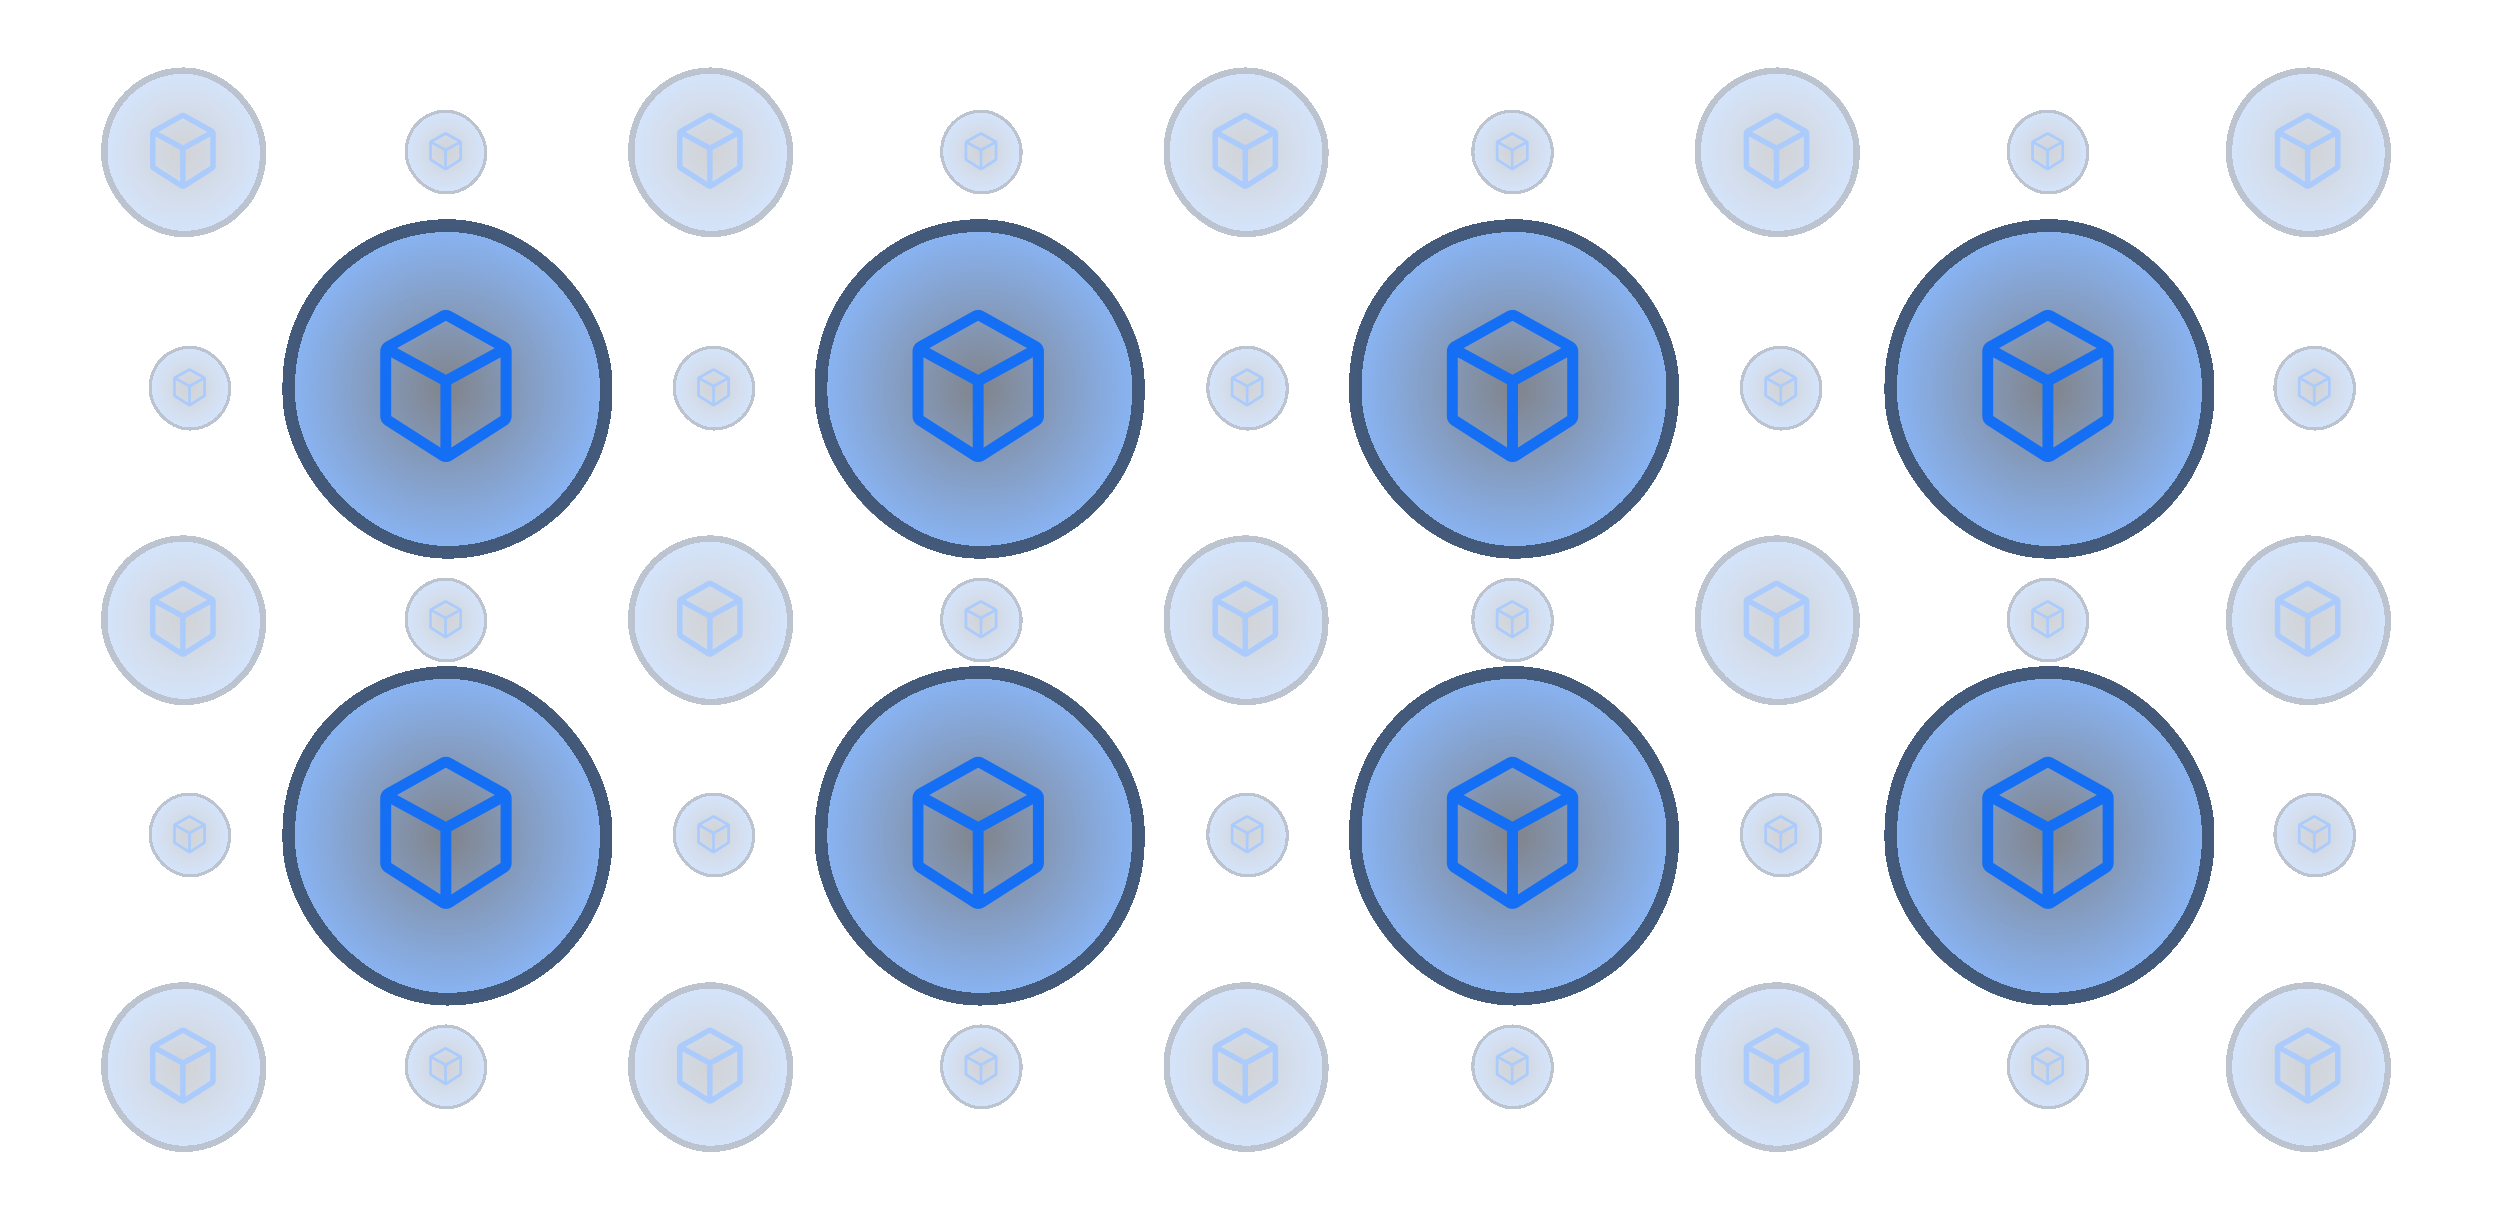 <svg width="593" height="290" viewBox="0 0 593 290" fill="none" xmlns="http://www.w3.org/2000/svg">
<g filter="url(#filter0_d_2024_754)">
<rect x="67" y="52" width="78.257" height="80.515" rx="39.129" fill="url(#paint0_radial_2024_754)" fill-opacity="0.5" shape-rendering="crispEdges"/>
<rect x="68.505" y="53.505" width="75.248" height="77.505" rx="37.624" stroke="black" stroke-opacity="0.5" stroke-width="3.01" stroke-linejoin="round" shape-rendering="crispEdges"/>
<path d="M90.191 83.35V98.689C90.191 99.584 90.645 100.402 91.397 100.882L104.374 109.187C104.802 109.46 105.283 109.589 105.776 109.589C106.269 109.589 106.749 109.46 107.177 109.187L120.154 100.882C120.907 100.402 121.361 99.584 121.361 98.689V83.35C121.361 82.416 120.855 81.547 120.037 81.079L107.008 73.826C106.23 73.397 105.296 73.397 104.504 73.826L91.514 81.079C90.697 81.534 90.191 82.403 90.191 83.35ZM92.786 98.689V84.765L104.465 91.136V106.163L92.786 98.689ZM107.06 106.163V91.136L118.739 84.765V98.689L107.06 106.163ZM105.75 76.096L117.351 82.572L105.763 88.891L94.174 82.572L105.75 76.096Z" fill="#146FF4"/>
</g>
<g filter="url(#filter1_d_2024_754)">
<rect x="67" y="158" width="78.257" height="80.515" rx="39.129" fill="url(#paint1_radial_2024_754)" fill-opacity="0.5" shape-rendering="crispEdges"/>
<rect x="68.505" y="159.505" width="75.248" height="77.505" rx="37.624" stroke="black" stroke-opacity="0.5" stroke-width="3.01" stroke-linejoin="round" shape-rendering="crispEdges"/>
<path d="M90.191 189.35V204.689C90.191 205.584 90.645 206.402 91.397 206.882L104.374 215.187C104.802 215.46 105.283 215.589 105.776 215.589C106.269 215.589 106.749 215.46 107.177 215.187L120.154 206.882C120.907 206.402 121.361 205.584 121.361 204.689V189.35C121.361 188.416 120.855 187.547 120.037 187.079L107.008 179.826C106.23 179.397 105.296 179.397 104.504 179.826L91.514 187.079C90.697 187.534 90.191 188.403 90.191 189.35ZM92.786 204.689V190.765L104.465 197.136V212.163L92.786 204.689ZM107.06 212.163V197.136L118.739 190.765V204.689L107.06 212.163ZM105.75 182.096L117.351 188.572L105.763 194.891L94.174 188.572L105.75 182.096Z" fill="#146FF4"/>
</g>
<g filter="url(#filter2_d_2024_754)">
<rect x="193.258" y="52" width="78.257" height="80.515" rx="39.129" fill="url(#paint2_radial_2024_754)" fill-opacity="0.5" shape-rendering="crispEdges"/>
<rect x="194.763" y="53.505" width="75.248" height="77.505" rx="37.624" stroke="black" stroke-opacity="0.5" stroke-width="3.01" stroke-linejoin="round" shape-rendering="crispEdges"/>
<path d="M216.448 83.35V98.689C216.448 99.584 216.903 100.402 217.655 100.882L230.632 109.187C231.06 109.46 231.54 109.589 232.034 109.589C232.527 109.589 233.007 109.46 233.435 109.187L246.412 100.882C247.164 100.402 247.619 99.584 247.619 98.689V83.35C247.619 82.416 247.112 81.547 246.295 81.079L233.266 73.826C232.488 73.397 231.553 73.397 230.762 73.826L217.772 81.079C216.955 81.534 216.448 82.403 216.448 83.35ZM219.044 98.689V84.765L230.723 91.136V106.163L219.044 98.689ZM233.318 106.163V91.136L244.997 84.765V98.689L233.318 106.163ZM232.008 76.096L243.609 82.572L232.021 88.891L220.432 82.572L232.008 76.096Z" fill="#146FF4"/>
</g>
<g filter="url(#filter3_d_2024_754)">
<rect x="193.258" y="158" width="78.257" height="80.515" rx="39.129" fill="url(#paint3_radial_2024_754)" fill-opacity="0.5" shape-rendering="crispEdges"/>
<rect x="194.763" y="159.505" width="75.248" height="77.505" rx="37.624" stroke="black" stroke-opacity="0.5" stroke-width="3.01" stroke-linejoin="round" shape-rendering="crispEdges"/>
<path d="M216.448 189.35V204.689C216.448 205.584 216.903 206.402 217.655 206.882L230.632 215.187C231.06 215.46 231.54 215.589 232.034 215.589C232.527 215.589 233.007 215.46 233.435 215.187L246.412 206.882C247.164 206.402 247.619 205.584 247.619 204.689V189.35C247.619 188.416 247.112 187.547 246.295 187.079L233.266 179.826C232.488 179.397 231.553 179.397 230.762 179.826L217.772 187.079C216.955 187.534 216.448 188.403 216.448 189.35ZM219.044 204.689V190.765L230.723 197.136V212.163L219.044 204.689ZM233.318 212.163V197.136L244.997 190.765V204.689L233.318 212.163ZM232.008 182.096L243.609 188.572L232.021 194.891L220.432 188.572L232.008 182.096Z" fill="#146FF4"/>
</g>
<g filter="url(#filter4_d_2024_754)">
<rect x="320" y="52" width="78.257" height="80.515" rx="39.129" fill="url(#paint4_radial_2024_754)" fill-opacity="0.5" shape-rendering="crispEdges"/>
<rect x="321.505" y="53.505" width="75.248" height="77.505" rx="37.624" stroke="black" stroke-opacity="0.5" stroke-width="3.01" stroke-linejoin="round" shape-rendering="crispEdges"/>
<path d="M343.191 83.35V98.689C343.191 99.584 343.645 100.402 344.398 100.882L357.374 109.187C357.802 109.46 358.283 109.589 358.776 109.589C359.269 109.589 359.749 109.46 360.177 109.187L373.154 100.882C373.907 100.402 374.361 99.584 374.361 98.689V83.35C374.361 82.416 373.855 81.547 373.037 81.079L360.008 73.826C359.23 73.397 358.296 73.397 357.504 73.826L344.514 81.079C343.697 81.534 343.191 82.403 343.191 83.35ZM345.786 98.689V84.765L357.465 91.136V106.163L345.786 98.689ZM360.06 106.163V91.136L371.739 84.765V98.689L360.06 106.163ZM358.75 76.096L370.351 82.572L358.763 88.891L347.175 82.572L358.75 76.096Z" fill="#146FF4"/>
</g>
<g filter="url(#filter5_d_2024_754)">
<rect x="320" y="158" width="78.257" height="80.515" rx="39.129" fill="url(#paint5_radial_2024_754)" fill-opacity="0.5" shape-rendering="crispEdges"/>
<rect x="321.505" y="159.505" width="75.248" height="77.505" rx="37.624" stroke="black" stroke-opacity="0.5" stroke-width="3.01" stroke-linejoin="round" shape-rendering="crispEdges"/>
<path d="M343.191 189.35V204.689C343.191 205.584 343.645 206.402 344.398 206.882L357.374 215.187C357.802 215.46 358.283 215.589 358.776 215.589C359.269 215.589 359.749 215.46 360.177 215.187L373.154 206.882C373.907 206.402 374.361 205.584 374.361 204.689V189.35C374.361 188.416 373.855 187.547 373.037 187.079L360.008 179.826C359.23 179.397 358.296 179.397 357.504 179.826L344.514 187.079C343.697 187.534 343.191 188.403 343.191 189.35ZM345.786 204.689V190.765L357.465 197.136V212.163L345.786 204.689ZM360.06 212.163V197.136L371.739 190.765V204.689L360.06 212.163ZM358.75 182.096L370.351 188.572L358.763 194.891L347.175 188.572L358.75 182.096Z" fill="#146FF4"/>
</g>
<g filter="url(#filter6_d_2024_754)">
<rect x="447" y="52" width="78.257" height="80.515" rx="39.129" fill="url(#paint6_radial_2024_754)" fill-opacity="0.5" shape-rendering="crispEdges"/>
<rect x="448.505" y="53.505" width="75.248" height="77.505" rx="37.624" stroke="black" stroke-opacity="0.5" stroke-width="3.01" stroke-linejoin="round" shape-rendering="crispEdges"/>
<path d="M470.191 83.35V98.689C470.191 99.584 470.645 100.402 471.398 100.882L484.374 109.187C484.802 109.46 485.283 109.589 485.776 109.589C486.269 109.589 486.749 109.46 487.177 109.187L500.154 100.882C500.907 100.402 501.361 99.584 501.361 98.689V83.35C501.361 82.416 500.855 81.547 500.037 81.079L487.008 73.826C486.23 73.397 485.296 73.397 484.504 73.826L471.514 81.079C470.697 81.534 470.191 82.403 470.191 83.35ZM472.786 98.689V84.765L484.465 91.136V106.163L472.786 98.689ZM487.06 106.163V91.136L498.739 84.765V98.689L487.06 106.163ZM485.75 76.096L497.351 82.572L485.763 88.891L474.175 82.572L485.75 76.096Z" fill="#146FF4"/>
</g>
<g filter="url(#filter7_d_2024_754)">
<rect x="447" y="158" width="78.257" height="80.515" rx="39.129" fill="url(#paint7_radial_2024_754)" fill-opacity="0.5" shape-rendering="crispEdges"/>
<rect x="448.505" y="159.505" width="75.248" height="77.505" rx="37.624" stroke="black" stroke-opacity="0.5" stroke-width="3.01" stroke-linejoin="round" shape-rendering="crispEdges"/>
<path d="M470.191 189.35V204.689C470.191 205.584 470.645 206.402 471.398 206.882L484.374 215.187C484.802 215.46 485.283 215.589 485.776 215.589C486.269 215.589 486.749 215.46 487.177 215.187L500.154 206.882C500.907 206.402 501.361 205.584 501.361 204.689V189.35C501.361 188.416 500.855 187.547 500.037 187.079L487.008 179.826C486.23 179.397 485.296 179.397 484.504 179.826L471.514 187.079C470.697 187.534 470.191 188.403 470.191 189.35ZM472.786 204.689V190.765L484.465 197.136V212.163L472.786 204.689ZM487.06 212.163V197.136L498.739 190.765V204.689L487.06 212.163ZM485.75 182.096L497.351 188.572L485.763 194.891L474.175 188.572L485.75 182.096Z" fill="#146FF4"/>
</g>
<g opacity="0.36" filter="url(#filter8_d_2024_754)">
<rect x="149" y="16" width="39.129" height="40.257" rx="19.564" fill="url(#paint8_radial_2024_754)" fill-opacity="0.5" shape-rendering="crispEdges"/>
<rect x="149.752" y="16.753" width="37.624" height="38.752" rx="18.812" stroke="black" stroke-opacity="0.5" stroke-width="1.505" stroke-linejoin="round" shape-rendering="crispEdges"/>
<path d="M160.595 31.675V39.344C160.595 39.792 160.822 40.201 161.199 40.441L167.687 44.594C167.901 44.73 168.141 44.795 168.388 44.795C168.634 44.795 168.874 44.73 169.088 44.594L175.577 40.441C175.953 40.201 176.18 39.792 176.18 39.344V31.675C176.18 31.208 175.927 30.773 175.518 30.54L169.004 26.913C168.615 26.699 168.148 26.699 167.752 26.913L161.257 30.54C160.848 30.767 160.595 31.202 160.595 31.675ZM161.893 39.344V32.383L167.732 35.568V43.082L161.893 39.344ZM169.03 43.082V35.568L174.87 32.383V39.344L169.03 43.082ZM168.375 28.048L174.175 31.286L168.381 34.446L162.587 31.286L168.375 28.048Z" fill="#146FF4"/>
</g>
<g opacity="0.36" filter="url(#filter9_d_2024_754)">
<rect x="149" y="127" width="39.129" height="40.257" rx="19.564" fill="url(#paint9_radial_2024_754)" fill-opacity="0.5" shape-rendering="crispEdges"/>
<rect x="149.752" y="127.752" width="37.624" height="38.752" rx="18.812" stroke="black" stroke-opacity="0.5" stroke-width="1.505" stroke-linejoin="round" shape-rendering="crispEdges"/>
<path d="M160.595 142.675V150.345C160.595 150.792 160.822 151.201 161.199 151.441L167.687 155.594C167.901 155.73 168.141 155.795 168.388 155.795C168.634 155.795 168.874 155.73 169.088 155.594L175.577 151.441C175.953 151.201 176.18 150.792 176.18 150.345V142.675C176.18 142.208 175.927 141.773 175.518 141.54L169.004 137.913C168.615 137.699 168.148 137.699 167.752 137.913L161.257 141.54C160.848 141.767 160.595 142.202 160.595 142.675ZM161.893 150.345V143.383L167.732 146.568V154.082L161.893 150.345ZM169.03 154.082V146.568L174.87 143.383V150.345L169.03 154.082ZM168.375 139.048L174.175 142.286L168.381 145.446L162.587 142.286L168.375 139.048Z" fill="#146FF4"/>
</g>
<g opacity="0.36" filter="url(#filter10_d_2024_754)">
<rect x="149" y="233" width="39.129" height="40.257" rx="19.564" fill="url(#paint10_radial_2024_754)" fill-opacity="0.5" shape-rendering="crispEdges"/>
<rect x="149.752" y="233.752" width="37.624" height="38.752" rx="18.812" stroke="black" stroke-opacity="0.5" stroke-width="1.505" stroke-linejoin="round" shape-rendering="crispEdges"/>
<path d="M160.595 248.675V256.344C160.595 256.792 160.822 257.201 161.199 257.441L167.687 261.594C167.901 261.73 168.141 261.795 168.388 261.795C168.634 261.795 168.874 261.73 169.088 261.594L175.577 257.441C175.953 257.201 176.18 256.792 176.18 256.344V248.675C176.18 248.208 175.927 247.773 175.518 247.54L169.004 243.913C168.615 243.699 168.148 243.699 167.752 243.913L161.257 247.54C160.848 247.767 160.595 248.202 160.595 248.675ZM161.893 256.344V249.382L167.732 252.568V260.082L161.893 256.344ZM169.03 260.082V252.568L174.87 249.382V256.344L169.03 260.082ZM168.375 245.048L174.175 248.286L168.381 251.446L162.587 248.286L168.375 245.048Z" fill="#146FF4"/>
</g>
<g opacity="0.36" filter="url(#filter11_d_2024_754)">
<rect x="276" y="16" width="39.129" height="40.257" rx="19.564" fill="url(#paint11_radial_2024_754)" fill-opacity="0.5" shape-rendering="crispEdges"/>
<rect x="276.752" y="16.753" width="37.624" height="38.752" rx="18.812" stroke="black" stroke-opacity="0.5" stroke-width="1.505" stroke-linejoin="round" shape-rendering="crispEdges"/>
<path d="M287.595 31.675V39.344C287.595 39.792 287.822 40.201 288.199 40.441L294.687 44.594C294.901 44.73 295.141 44.795 295.388 44.795C295.634 44.795 295.874 44.73 296.088 44.594L302.577 40.441C302.953 40.201 303.18 39.792 303.18 39.344V31.675C303.18 31.208 302.927 30.773 302.518 30.54L296.004 26.913C295.615 26.699 295.148 26.699 294.752 26.913L288.257 30.54C287.848 30.767 287.595 31.202 287.595 31.675ZM288.893 39.344V32.383L294.732 35.568V43.082L288.893 39.344ZM296.03 43.082V35.568L301.87 32.383V39.344L296.03 43.082ZM295.375 28.048L301.175 31.286L295.381 34.446L289.587 31.286L295.375 28.048Z" fill="#146FF4"/>
</g>
<g opacity="0.36" filter="url(#filter12_d_2024_754)">
<rect x="276" y="127" width="39.129" height="40.257" rx="19.564" fill="url(#paint12_radial_2024_754)" fill-opacity="0.5" shape-rendering="crispEdges"/>
<rect x="276.752" y="127.752" width="37.624" height="38.752" rx="18.812" stroke="black" stroke-opacity="0.5" stroke-width="1.505" stroke-linejoin="round" shape-rendering="crispEdges"/>
<path d="M287.595 142.675V150.345C287.595 150.792 287.822 151.201 288.199 151.441L294.687 155.594C294.901 155.73 295.141 155.795 295.388 155.795C295.634 155.795 295.874 155.73 296.088 155.594L302.577 151.441C302.953 151.201 303.18 150.792 303.18 150.345V142.675C303.18 142.208 302.927 141.773 302.518 141.54L296.004 137.913C295.615 137.699 295.148 137.699 294.752 137.913L288.257 141.54C287.848 141.767 287.595 142.202 287.595 142.675ZM288.893 150.345V143.383L294.732 146.568V154.082L288.893 150.345ZM296.03 154.082V146.568L301.87 143.383V150.345L296.03 154.082ZM295.375 139.048L301.175 142.286L295.381 145.446L289.587 142.286L295.375 139.048Z" fill="#146FF4"/>
</g>
<g opacity="0.36" filter="url(#filter13_d_2024_754)">
<rect x="276" y="233" width="39.129" height="40.257" rx="19.564" fill="url(#paint13_radial_2024_754)" fill-opacity="0.5" shape-rendering="crispEdges"/>
<rect x="276.752" y="233.752" width="37.624" height="38.752" rx="18.812" stroke="black" stroke-opacity="0.5" stroke-width="1.505" stroke-linejoin="round" shape-rendering="crispEdges"/>
<path d="M287.595 248.675V256.344C287.595 256.792 287.822 257.201 288.199 257.441L294.687 261.594C294.901 261.73 295.141 261.795 295.388 261.795C295.634 261.795 295.874 261.73 296.088 261.594L302.577 257.441C302.953 257.201 303.18 256.792 303.18 256.344V248.675C303.18 248.208 302.927 247.773 302.518 247.54L296.004 243.913C295.615 243.699 295.148 243.699 294.752 243.913L288.257 247.54C287.848 247.767 287.595 248.202 287.595 248.675ZM288.893 256.344V249.382L294.732 252.568V260.082L288.893 256.344ZM296.03 260.082V252.568L301.87 249.382V256.344L296.03 260.082ZM295.375 245.048L301.175 248.286L295.381 251.446L289.587 248.286L295.375 245.048Z" fill="#146FF4"/>
</g>
<g opacity="0.36" filter="url(#filter14_d_2024_754)">
<rect x="402" y="16" width="39.129" height="40.257" rx="19.564" fill="url(#paint14_radial_2024_754)" fill-opacity="0.5" shape-rendering="crispEdges"/>
<rect x="402.752" y="16.753" width="37.624" height="38.752" rx="18.812" stroke="black" stroke-opacity="0.5" stroke-width="1.505" stroke-linejoin="round" shape-rendering="crispEdges"/>
<path d="M413.595 31.675V39.344C413.595 39.792 413.822 40.201 414.199 40.441L420.687 44.594C420.901 44.73 421.141 44.795 421.388 44.795C421.634 44.795 421.874 44.73 422.088 44.594L428.577 40.441C428.953 40.201 429.18 39.792 429.18 39.344V31.675C429.18 31.208 428.927 30.773 428.518 30.54L422.004 26.913C421.615 26.699 421.148 26.699 420.752 26.913L414.257 30.54C413.848 30.767 413.595 31.202 413.595 31.675ZM414.893 39.344V32.383L420.732 35.568V43.082L414.893 39.344ZM422.03 43.082V35.568L427.87 32.383V39.344L422.03 43.082ZM421.375 28.048L427.175 31.286L421.381 34.446L415.587 31.286L421.375 28.048Z" fill="#146FF4"/>
</g>
<g opacity="0.36" filter="url(#filter15_d_2024_754)">
<rect x="412.693" y="82" width="19.564" height="20.129" rx="9.782" fill="url(#paint15_radial_2024_754)" fill-opacity="0.5" shape-rendering="crispEdges"/>
<rect x="413.07" y="82.376" width="18.812" height="19.376" rx="9.406" stroke="black" stroke-opacity="0.5" stroke-width="0.752" stroke-linejoin="round" shape-rendering="crispEdges"/>
<path d="M418.491 89.838V93.672C418.491 93.896 418.605 94.1 418.793 94.221L422.037 96.297C422.144 96.365 422.264 96.397 422.387 96.397C422.511 96.397 422.631 96.365 422.738 96.297L425.982 94.221C426.17 94.1 426.284 93.896 426.284 93.672V89.838C426.284 89.604 426.157 89.387 425.953 89.27L422.696 87.456C422.501 87.349 422.267 87.349 422.069 87.456L418.822 89.27C418.618 89.383 418.491 89.601 418.491 89.838ZM419.14 93.672V90.191L422.06 91.784V95.541L419.14 93.672ZM422.709 95.541V91.784L425.628 90.191V93.672L422.709 95.541ZM422.381 88.024L425.281 89.643L422.384 91.223L419.487 89.643L422.381 88.024Z" fill="#146FF4"/>
</g>
<g opacity="0.36" filter="url(#filter16_d_2024_754)">
<rect x="412.693" y="188" width="19.564" height="20.129" rx="9.782" fill="url(#paint16_radial_2024_754)" fill-opacity="0.5" shape-rendering="crispEdges"/>
<rect x="413.07" y="188.376" width="18.812" height="19.376" rx="9.406" stroke="black" stroke-opacity="0.5" stroke-width="0.752" stroke-linejoin="round" shape-rendering="crispEdges"/>
<path d="M418.491 195.838V199.672C418.491 199.896 418.605 200.1 418.793 200.221L422.037 202.297C422.144 202.365 422.264 202.397 422.387 202.397C422.511 202.397 422.631 202.365 422.738 202.297L425.982 200.221C426.17 200.1 426.284 199.896 426.284 199.672V195.838C426.284 195.604 426.157 195.387 425.953 195.27L422.696 193.456C422.501 193.349 422.267 193.349 422.069 193.456L418.822 195.27C418.618 195.383 418.491 195.601 418.491 195.838ZM419.14 199.672V196.191L422.06 197.784V201.541L419.14 199.672ZM422.709 201.541V197.784L425.628 196.191V199.672L422.709 201.541ZM422.381 194.024L425.281 195.643L422.384 197.223L419.487 195.643L422.381 194.024Z" fill="#146FF4"/>
</g>
<g opacity="0.36" filter="url(#filter17_d_2024_754)">
<rect x="539.258" y="82" width="19.564" height="20.129" rx="9.782" fill="url(#paint17_radial_2024_754)" fill-opacity="0.5" shape-rendering="crispEdges"/>
<rect x="539.634" y="82.376" width="18.812" height="19.376" rx="9.406" stroke="black" stroke-opacity="0.5" stroke-width="0.752" stroke-linejoin="round" shape-rendering="crispEdges"/>
<path d="M545.056 89.838V93.672C545.056 93.896 545.169 94.1 545.357 94.221L548.601 96.297C548.708 96.365 548.829 96.397 548.952 96.397C549.075 96.397 549.195 96.365 549.302 96.297L552.546 94.221C552.735 94.1 552.848 93.896 552.848 93.672V89.838C552.848 89.604 552.722 89.387 552.517 89.27L549.26 87.456C549.065 87.349 548.832 87.349 548.634 87.456L545.386 89.27C545.182 89.383 545.056 89.601 545.056 89.838ZM545.704 93.672V90.191L548.624 91.784V95.541L545.704 93.672ZM549.273 95.541V91.784L552.193 90.191V93.672L549.273 95.541ZM548.945 88.024L551.846 89.643L548.949 91.223L546.052 89.643L548.945 88.024Z" fill="#146FF4"/>
</g>
<g opacity="0.36" filter="url(#filter18_d_2024_754)">
<rect x="35.258" y="82" width="19.564" height="20.129" rx="9.782" fill="url(#paint18_radial_2024_754)" fill-opacity="0.5" shape-rendering="crispEdges"/>
<rect x="35.634" y="82.376" width="18.812" height="19.376" rx="9.406" stroke="black" stroke-opacity="0.5" stroke-width="0.752" stroke-linejoin="round" shape-rendering="crispEdges"/>
<path d="M41.055 89.838V93.672C41.055 93.896 41.169 94.1 41.357 94.221L44.601 96.297C44.708 96.365 44.828 96.397 44.952 96.397C45.075 96.397 45.195 96.365 45.302 96.297L48.546 94.221C48.734 94.1 48.848 93.896 48.848 93.672V89.838C48.848 89.604 48.721 89.387 48.517 89.27L45.26 87.456C45.065 87.349 44.832 87.349 44.634 87.456L41.386 89.27C41.182 89.383 41.055 89.601 41.055 89.838ZM41.704 93.672V90.191L44.624 91.784V95.541L41.704 93.672ZM45.273 95.541V91.784L48.193 90.191V93.672L45.273 95.541ZM44.945 88.024L47.846 89.643L44.948 91.223L42.051 89.643L44.945 88.024Z" fill="#146FF4"/>
</g>
<g opacity="0.36" filter="url(#filter19_d_2024_754)">
<rect x="539.258" y="188" width="19.564" height="20.129" rx="9.782" fill="url(#paint19_radial_2024_754)" fill-opacity="0.5" shape-rendering="crispEdges"/>
<rect x="539.634" y="188.376" width="18.812" height="19.376" rx="9.406" stroke="black" stroke-opacity="0.5" stroke-width="0.752" stroke-linejoin="round" shape-rendering="crispEdges"/>
<path d="M545.056 195.838V199.672C545.056 199.896 545.169 200.1 545.357 200.221L548.601 202.297C548.708 202.365 548.829 202.397 548.952 202.397C549.075 202.397 549.195 202.365 549.302 202.297L552.546 200.221C552.735 200.1 552.848 199.896 552.848 199.672V195.838C552.848 195.604 552.722 195.387 552.517 195.27L549.26 193.456C549.065 193.349 548.832 193.349 548.634 193.456L545.386 195.27C545.182 195.383 545.056 195.601 545.056 195.838ZM545.704 199.672V196.191L548.624 197.784V201.541L545.704 199.672ZM549.273 201.541V197.784L552.193 196.191V199.672L549.273 201.541ZM548.945 194.024L551.846 195.643L548.949 197.223L546.052 195.643L548.945 194.024Z" fill="#146FF4"/>
</g>
<g opacity="0.36" filter="url(#filter20_d_2024_754)">
<rect x="35.258" y="188" width="19.564" height="20.129" rx="9.782" fill="url(#paint20_radial_2024_754)" fill-opacity="0.5" shape-rendering="crispEdges"/>
<rect x="35.634" y="188.376" width="18.812" height="19.376" rx="9.406" stroke="black" stroke-opacity="0.5" stroke-width="0.752" stroke-linejoin="round" shape-rendering="crispEdges"/>
<path d="M41.055 195.838V199.672C41.055 199.896 41.169 200.1 41.357 200.221L44.601 202.297C44.708 202.365 44.828 202.397 44.952 202.397C45.075 202.397 45.195 202.365 45.302 202.297L48.546 200.221C48.734 200.1 48.848 199.896 48.848 199.672V195.838C48.848 195.604 48.721 195.387 48.517 195.27L45.26 193.456C45.065 193.349 44.832 193.349 44.634 193.456L41.386 195.27C41.182 195.383 41.055 195.601 41.055 195.838ZM41.704 199.672V196.191L44.624 197.784V201.541L41.704 199.672ZM45.273 201.541V197.784L48.193 196.191V199.672L45.273 201.541ZM44.945 194.024L47.846 195.643L44.948 197.223L42.051 195.643L44.945 194.024Z" fill="#146FF4"/>
</g>
<g opacity="0.36" filter="url(#filter21_d_2024_754)">
<rect x="286.129" y="82" width="19.564" height="20.129" rx="9.782" fill="url(#paint21_radial_2024_754)" fill-opacity="0.5" shape-rendering="crispEdges"/>
<rect x="286.505" y="82.376" width="18.812" height="19.376" rx="9.406" stroke="black" stroke-opacity="0.5" stroke-width="0.752" stroke-linejoin="round" shape-rendering="crispEdges"/>
<path d="M291.927 89.838V93.672C291.927 93.896 292.04 94.1 292.228 94.221L295.473 96.297C295.58 96.365 295.7 96.397 295.823 96.397C295.946 96.397 296.066 96.365 296.173 96.297L299.417 94.221C299.606 94.1 299.719 93.896 299.719 93.672V89.838C299.719 89.604 299.593 89.387 299.388 89.27L296.131 87.456C295.936 87.349 295.703 87.349 295.505 87.456L292.258 89.27C292.053 89.383 291.927 89.601 291.927 89.838ZM292.575 93.672V90.191L295.495 91.784V95.541L292.575 93.672ZM296.144 95.541V91.784L299.064 90.191V93.672L296.144 95.541ZM295.816 88.024L298.717 89.643L295.82 91.223L292.923 89.643L295.816 88.024Z" fill="#146FF4"/>
</g>
<g opacity="0.36" filter="url(#filter22_d_2024_754)">
<rect x="223" y="26" width="19.564" height="20.129" rx="9.782" fill="url(#paint22_radial_2024_754)" fill-opacity="0.5" shape-rendering="crispEdges"/>
<rect x="223.376" y="26.376" width="18.812" height="19.376" rx="9.406" stroke="black" stroke-opacity="0.5" stroke-width="0.752" stroke-linejoin="round" shape-rendering="crispEdges"/>
<path d="M228.798 33.838V37.672C228.798 37.896 228.911 38.1 229.099 38.221L232.343 40.297C232.451 40.365 232.571 40.397 232.694 40.397C232.817 40.397 232.937 40.365 233.044 40.297L236.288 38.221C236.477 38.1 236.59 37.896 236.59 37.672V33.838C236.59 33.604 236.464 33.387 236.259 33.27L233.002 31.456C232.807 31.349 232.574 31.349 232.376 31.456L229.129 33.27C228.924 33.383 228.798 33.601 228.798 33.838ZM229.446 37.672V34.191L232.366 35.784V39.541L229.446 37.672ZM233.015 39.541V35.784L235.935 34.191V37.672L233.015 39.541ZM232.687 32.024L235.588 33.643L232.691 35.223L229.794 33.643L232.687 32.024Z" fill="#146FF4"/>
</g>
<g opacity="0.36" filter="url(#filter23_d_2024_754)">
<rect x="223" y="137" width="19.564" height="20.129" rx="9.782" fill="url(#paint23_radial_2024_754)" fill-opacity="0.5" shape-rendering="crispEdges"/>
<rect x="223.376" y="137.376" width="18.812" height="19.376" rx="9.406" stroke="black" stroke-opacity="0.5" stroke-width="0.752" stroke-linejoin="round" shape-rendering="crispEdges"/>
<path d="M228.798 144.838V148.672C228.798 148.896 228.911 149.1 229.099 149.221L232.343 151.297C232.451 151.365 232.571 151.397 232.694 151.397C232.817 151.397 232.937 151.365 233.044 151.297L236.288 149.221C236.477 149.1 236.59 148.896 236.59 148.672V144.838C236.59 144.604 236.464 144.387 236.259 144.27L233.002 142.456C232.807 142.349 232.574 142.349 232.376 142.456L229.129 144.27C228.924 144.383 228.798 144.601 228.798 144.838ZM229.446 148.672V145.191L232.366 146.784V150.541L229.446 148.672ZM233.015 150.541V146.784L235.935 145.191V148.672L233.015 150.541ZM232.687 143.024L235.588 144.643L232.691 146.223L229.794 144.643L232.687 143.024Z" fill="#146FF4"/>
</g>
<g opacity="0.36" filter="url(#filter24_d_2024_754)">
<rect x="223" y="243" width="19.564" height="20.129" rx="9.782" fill="url(#paint24_radial_2024_754)" fill-opacity="0.5" shape-rendering="crispEdges"/>
<rect x="223.376" y="243.376" width="18.812" height="19.376" rx="9.406" stroke="black" stroke-opacity="0.5" stroke-width="0.752" stroke-linejoin="round" shape-rendering="crispEdges"/>
<path d="M228.798 250.838V254.672C228.798 254.896 228.911 255.1 229.099 255.221L232.343 257.297C232.451 257.365 232.571 257.397 232.694 257.397C232.817 257.397 232.937 257.365 233.044 257.297L236.288 255.221C236.477 255.1 236.59 254.896 236.59 254.672V250.838C236.59 250.604 236.464 250.387 236.259 250.27L233.002 248.456C232.807 248.349 232.574 248.349 232.376 248.456L229.129 250.27C228.924 250.383 228.798 250.601 228.798 250.838ZM229.446 254.672V251.191L232.366 252.784V256.541L229.446 254.672ZM233.015 256.541V252.784L235.935 251.191V254.672L233.015 256.541ZM232.687 249.024L235.588 250.643L232.691 252.223L229.794 250.643L232.687 249.024Z" fill="#146FF4"/>
</g>
<g opacity="0.36" filter="url(#filter25_d_2024_754)">
<rect x="349" y="26" width="19.564" height="20.129" rx="9.782" fill="url(#paint25_radial_2024_754)" fill-opacity="0.5" shape-rendering="crispEdges"/>
<rect x="349.376" y="26.376" width="18.812" height="19.376" rx="9.406" stroke="black" stroke-opacity="0.5" stroke-width="0.752" stroke-linejoin="round" shape-rendering="crispEdges"/>
<path d="M354.798 33.838V37.672C354.798 37.896 354.911 38.1 355.099 38.221L358.344 40.297C358.451 40.365 358.571 40.397 358.694 40.397C358.817 40.397 358.937 40.365 359.044 40.297L362.289 38.221C362.477 38.1 362.59 37.896 362.59 37.672V33.838C362.59 33.604 362.464 33.387 362.259 33.27L359.002 31.456C358.808 31.349 358.574 31.349 358.376 31.456L355.129 33.27C354.924 33.383 354.798 33.601 354.798 33.838ZM355.447 37.672V34.191L358.366 35.784V39.541L355.447 37.672ZM359.015 39.541V35.784L361.935 34.191V37.672L359.015 39.541ZM358.687 32.024L361.588 33.643L358.691 35.223L355.794 33.643L358.687 32.024Z" fill="#146FF4"/>
</g>
<g opacity="0.36" filter="url(#filter26_d_2024_754)">
<rect x="349" y="137" width="19.564" height="20.129" rx="9.782" fill="url(#paint26_radial_2024_754)" fill-opacity="0.5" shape-rendering="crispEdges"/>
<rect x="349.376" y="137.376" width="18.812" height="19.376" rx="9.406" stroke="black" stroke-opacity="0.5" stroke-width="0.752" stroke-linejoin="round" shape-rendering="crispEdges"/>
<path d="M354.798 144.838V148.672C354.798 148.896 354.911 149.1 355.099 149.221L358.344 151.297C358.451 151.365 358.571 151.397 358.694 151.397C358.817 151.397 358.937 151.365 359.044 151.297L362.289 149.221C362.477 149.1 362.59 148.896 362.59 148.672V144.838C362.59 144.604 362.464 144.387 362.259 144.27L359.002 142.456C358.808 142.349 358.574 142.349 358.376 142.456L355.129 144.27C354.924 144.383 354.798 144.601 354.798 144.838ZM355.447 148.672V145.191L358.366 146.784V150.541L355.447 148.672ZM359.015 150.541V146.784L361.935 145.191V148.672L359.015 150.541ZM358.687 143.024L361.588 144.643L358.691 146.223L355.794 144.643L358.687 143.024Z" fill="#146FF4"/>
</g>
<g opacity="0.36" filter="url(#filter27_d_2024_754)">
<rect x="349" y="243" width="19.564" height="20.129" rx="9.782" fill="url(#paint27_radial_2024_754)" fill-opacity="0.5" shape-rendering="crispEdges"/>
<rect x="349.376" y="243.376" width="18.812" height="19.376" rx="9.406" stroke="black" stroke-opacity="0.5" stroke-width="0.752" stroke-linejoin="round" shape-rendering="crispEdges"/>
<path d="M354.798 250.838V254.672C354.798 254.896 354.911 255.1 355.099 255.221L358.344 257.297C358.451 257.365 358.571 257.397 358.694 257.397C358.817 257.397 358.937 257.365 359.044 257.297L362.289 255.221C362.477 255.1 362.59 254.896 362.59 254.672V250.838C362.59 250.604 362.464 250.387 362.259 250.27L359.002 248.456C358.808 248.349 358.574 248.349 358.376 248.456L355.129 250.27C354.924 250.383 354.798 250.601 354.798 250.838ZM355.447 254.672V251.191L358.366 252.784V256.541L355.447 254.672ZM359.015 256.541V252.784L361.935 251.191V254.672L359.015 256.541ZM358.687 249.024L361.588 250.643L358.691 252.223L355.794 250.643L358.687 249.024Z" fill="#146FF4"/>
</g>
<g opacity="0.36" filter="url(#filter28_d_2024_754)">
<rect x="476" y="26" width="19.564" height="20.129" rx="9.782" fill="url(#paint28_radial_2024_754)" fill-opacity="0.5" shape-rendering="crispEdges"/>
<rect x="476.376" y="26.376" width="18.812" height="19.376" rx="9.406" stroke="black" stroke-opacity="0.5" stroke-width="0.752" stroke-linejoin="round" shape-rendering="crispEdges"/>
<path d="M481.798 33.838V37.672C481.798 37.896 481.911 38.1 482.099 38.221L485.344 40.297C485.451 40.365 485.571 40.397 485.694 40.397C485.817 40.397 485.937 40.365 486.044 40.297L489.289 38.221C489.477 38.1 489.59 37.896 489.59 37.672V33.838C489.59 33.604 489.464 33.387 489.259 33.27L486.002 31.456C485.808 31.349 485.574 31.349 485.376 31.456L482.129 33.27C481.924 33.383 481.798 33.601 481.798 33.838ZM482.447 37.672V34.191L485.366 35.784V39.541L482.447 37.672ZM486.015 39.541V35.784L488.935 34.191V37.672L486.015 39.541ZM485.687 32.024L488.588 33.643L485.691 35.223L482.794 33.643L485.687 32.024Z" fill="#146FF4"/>
</g>
<g opacity="0.36" filter="url(#filter29_d_2024_754)">
<rect x="476" y="137" width="19.564" height="20.129" rx="9.782" fill="url(#paint29_radial_2024_754)" fill-opacity="0.5" shape-rendering="crispEdges"/>
<rect x="476.376" y="137.376" width="18.812" height="19.376" rx="9.406" stroke="black" stroke-opacity="0.5" stroke-width="0.752" stroke-linejoin="round" shape-rendering="crispEdges"/>
<path d="M481.798 144.838V148.672C481.798 148.896 481.911 149.1 482.099 149.221L485.344 151.297C485.451 151.365 485.571 151.397 485.694 151.397C485.817 151.397 485.937 151.365 486.044 151.297L489.289 149.221C489.477 149.1 489.59 148.896 489.59 148.672V144.838C489.59 144.604 489.464 144.387 489.259 144.27L486.002 142.456C485.808 142.349 485.574 142.349 485.376 142.456L482.129 144.27C481.924 144.383 481.798 144.601 481.798 144.838ZM482.447 148.672V145.191L485.366 146.784V150.541L482.447 148.672ZM486.015 150.541V146.784L488.935 145.191V148.672L486.015 150.541ZM485.687 143.024L488.588 144.643L485.691 146.223L482.794 144.643L485.687 143.024Z" fill="#146FF4"/>
</g>
<g opacity="0.36" filter="url(#filter30_d_2024_754)">
<rect x="476" y="243" width="19.564" height="20.129" rx="9.782" fill="url(#paint30_radial_2024_754)" fill-opacity="0.5" shape-rendering="crispEdges"/>
<rect x="476.376" y="243.376" width="18.812" height="19.376" rx="9.406" stroke="black" stroke-opacity="0.5" stroke-width="0.752" stroke-linejoin="round" shape-rendering="crispEdges"/>
<path d="M481.798 250.838V254.672C481.798 254.896 481.911 255.1 482.099 255.221L485.344 257.297C485.451 257.365 485.571 257.397 485.694 257.397C485.817 257.397 485.937 257.365 486.044 257.297L489.289 255.221C489.477 255.1 489.59 254.896 489.59 254.672V250.838C489.59 250.604 489.464 250.387 489.259 250.27L486.002 248.456C485.808 248.349 485.574 248.349 485.376 248.456L482.129 250.27C481.924 250.383 481.798 250.601 481.798 250.838ZM482.447 254.672V251.191L485.366 252.784V256.541L482.447 254.672ZM486.015 256.541V252.784L488.935 251.191V254.672L486.015 256.541ZM485.687 249.024L488.588 250.643L485.691 252.223L482.794 250.643L485.687 249.024Z" fill="#146FF4"/>
</g>
<g opacity="0.36" filter="url(#filter31_d_2024_754)">
<rect x="96" y="26" width="19.564" height="20.129" rx="9.782" fill="url(#paint31_radial_2024_754)" fill-opacity="0.5" shape-rendering="crispEdges"/>
<rect x="96.376" y="26.376" width="18.812" height="19.376" rx="9.406" stroke="black" stroke-opacity="0.5" stroke-width="0.752" stroke-linejoin="round" shape-rendering="crispEdges"/>
<path d="M101.798 33.838V37.672C101.798 37.896 101.911 38.1 102.099 38.221L105.343 40.297C105.451 40.365 105.571 40.397 105.694 40.397C105.817 40.397 105.937 40.365 106.044 40.297L109.288 38.221C109.477 38.1 109.59 37.896 109.59 37.672V33.838C109.59 33.604 109.464 33.387 109.259 33.27L106.002 31.456C105.807 31.349 105.574 31.349 105.376 31.456L102.129 33.27C101.924 33.383 101.798 33.601 101.798 33.838ZM102.446 37.672V34.191L105.366 35.784V39.541L102.446 37.672ZM106.015 39.541V35.784L108.935 34.191V37.672L106.015 39.541ZM105.687 32.024L108.588 33.643L105.691 35.223L102.794 33.643L105.687 32.024Z" fill="#146FF4"/>
</g>
<g opacity="0.36" filter="url(#filter32_d_2024_754)">
<rect x="96" y="137" width="19.564" height="20.129" rx="9.782" fill="url(#paint32_radial_2024_754)" fill-opacity="0.5" shape-rendering="crispEdges"/>
<rect x="96.376" y="137.376" width="18.812" height="19.376" rx="9.406" stroke="black" stroke-opacity="0.5" stroke-width="0.752" stroke-linejoin="round" shape-rendering="crispEdges"/>
<path d="M101.798 144.838V148.672C101.798 148.896 101.911 149.1 102.099 149.221L105.343 151.297C105.451 151.365 105.571 151.397 105.694 151.397C105.817 151.397 105.937 151.365 106.044 151.297L109.288 149.221C109.477 149.1 109.59 148.896 109.59 148.672V144.838C109.59 144.604 109.464 144.387 109.259 144.27L106.002 142.456C105.807 142.349 105.574 142.349 105.376 142.456L102.129 144.27C101.924 144.383 101.798 144.601 101.798 144.838ZM102.446 148.672V145.191L105.366 146.784V150.541L102.446 148.672ZM106.015 150.541V146.784L108.935 145.191V148.672L106.015 150.541ZM105.687 143.024L108.588 144.643L105.691 146.223L102.794 144.643L105.687 143.024Z" fill="#146FF4"/>
</g>
<g opacity="0.36" filter="url(#filter33_d_2024_754)">
<rect x="96" y="243" width="19.564" height="20.129" rx="9.782" fill="url(#paint33_radial_2024_754)" fill-opacity="0.5" shape-rendering="crispEdges"/>
<rect x="96.376" y="243.376" width="18.812" height="19.376" rx="9.406" stroke="black" stroke-opacity="0.5" stroke-width="0.752" stroke-linejoin="round" shape-rendering="crispEdges"/>
<path d="M101.798 250.838V254.672C101.798 254.896 101.911 255.1 102.099 255.221L105.343 257.297C105.451 257.365 105.571 257.397 105.694 257.397C105.817 257.397 105.937 257.365 106.044 257.297L109.288 255.221C109.477 255.1 109.59 254.896 109.59 254.672V250.838C109.59 250.604 109.464 250.387 109.259 250.27L106.002 248.456C105.807 248.349 105.574 248.349 105.376 248.456L102.129 250.27C101.924 250.383 101.798 250.601 101.798 250.838ZM102.446 254.672V251.191L105.366 252.784V256.541L102.446 254.672ZM106.015 256.541V252.784L108.935 251.191V254.672L106.015 256.541ZM105.687 249.024L108.588 250.643L105.691 252.223L102.794 250.643L105.687 249.024Z" fill="#146FF4"/>
</g>
<g opacity="0.36" filter="url(#filter34_d_2024_754)">
<rect x="286.129" y="188" width="19.564" height="20.129" rx="9.782" fill="url(#paint34_radial_2024_754)" fill-opacity="0.5" shape-rendering="crispEdges"/>
<rect x="286.505" y="188.376" width="18.812" height="19.376" rx="9.406" stroke="black" stroke-opacity="0.5" stroke-width="0.752" stroke-linejoin="round" shape-rendering="crispEdges"/>
<path d="M291.927 195.838V199.672C291.927 199.896 292.04 200.1 292.228 200.221L295.473 202.297C295.58 202.365 295.7 202.397 295.823 202.397C295.946 202.397 296.066 202.365 296.173 202.297L299.417 200.221C299.606 200.1 299.719 199.896 299.719 199.672V195.838C299.719 195.604 299.593 195.387 299.388 195.27L296.131 193.456C295.936 193.349 295.703 193.349 295.505 193.456L292.258 195.27C292.053 195.383 291.927 195.601 291.927 195.838ZM292.575 199.672V196.191L295.495 197.784V201.541L292.575 199.672ZM296.144 201.541V197.784L299.064 196.191V199.672L296.144 201.541ZM295.816 194.024L298.717 195.643L295.82 197.223L292.923 195.643L295.816 194.024Z" fill="#146FF4"/>
</g>
<g opacity="0.36" filter="url(#filter35_d_2024_754)">
<rect x="159.564" y="82" width="19.564" height="20.129" rx="9.782" fill="url(#paint35_radial_2024_754)" fill-opacity="0.5" shape-rendering="crispEdges"/>
<rect x="159.941" y="82.376" width="18.812" height="19.376" rx="9.406" stroke="black" stroke-opacity="0.5" stroke-width="0.752" stroke-linejoin="round" shape-rendering="crispEdges"/>
<path d="M165.362 89.838V93.672C165.362 93.896 165.476 94.1 165.664 94.221L168.908 96.297C169.015 96.365 169.135 96.397 169.258 96.397C169.382 96.397 169.502 96.365 169.609 96.297L172.853 94.221C173.041 94.1 173.155 93.896 173.155 93.672V89.838C173.155 89.604 173.028 89.387 172.824 89.27L169.567 87.456C169.372 87.349 169.138 87.349 168.94 87.456L165.693 89.27C165.489 89.383 165.362 89.601 165.362 89.838ZM166.011 93.672V90.191L168.931 91.784V95.541L166.011 93.672ZM169.579 95.541V91.784L172.499 90.191V93.672L169.579 95.541ZM169.252 88.024L172.152 89.643L169.255 91.223L166.358 89.643L169.252 88.024Z" fill="#146FF4"/>
</g>
<g opacity="0.36" filter="url(#filter36_d_2024_754)">
<rect x="159.564" y="188" width="19.564" height="20.129" rx="9.782" fill="url(#paint36_radial_2024_754)" fill-opacity="0.5" shape-rendering="crispEdges"/>
<rect x="159.941" y="188.376" width="18.812" height="19.376" rx="9.406" stroke="black" stroke-opacity="0.5" stroke-width="0.752" stroke-linejoin="round" shape-rendering="crispEdges"/>
<path d="M165.362 195.838V199.672C165.362 199.896 165.476 200.1 165.664 200.221L168.908 202.297C169.015 202.365 169.135 202.397 169.258 202.397C169.382 202.397 169.502 202.365 169.609 202.297L172.853 200.221C173.041 200.1 173.155 199.896 173.155 199.672V195.838C173.155 195.604 173.028 195.387 172.824 195.27L169.567 193.456C169.372 193.349 169.138 193.349 168.94 193.456L165.693 195.27C165.489 195.383 165.362 195.601 165.362 195.838ZM166.011 199.672V196.191L168.931 197.784V201.541L166.011 199.672ZM169.579 201.541V197.784L172.499 196.191V199.672L169.579 201.541ZM169.252 194.024L172.152 195.643L169.255 197.223L166.358 195.643L169.252 194.024Z" fill="#146FF4"/>
</g>
<g opacity="0.36" filter="url(#filter37_d_2024_754)">
<rect x="402" y="127" width="39.129" height="40.257" rx="19.564" fill="url(#paint37_radial_2024_754)" fill-opacity="0.5" shape-rendering="crispEdges"/>
<rect x="402.752" y="127.752" width="37.624" height="38.752" rx="18.812" stroke="black" stroke-opacity="0.5" stroke-width="1.505" stroke-linejoin="round" shape-rendering="crispEdges"/>
<path d="M413.595 142.675V150.345C413.595 150.792 413.822 151.201 414.199 151.441L420.687 155.594C420.901 155.73 421.141 155.795 421.388 155.795C421.634 155.795 421.874 155.73 422.088 155.594L428.577 151.441C428.953 151.201 429.18 150.792 429.18 150.345V142.675C429.18 142.208 428.927 141.773 428.518 141.54L422.004 137.913C421.615 137.699 421.148 137.699 420.752 137.913L414.257 141.54C413.848 141.767 413.595 142.202 413.595 142.675ZM414.893 150.345V143.383L420.732 146.568V154.082L414.893 150.345ZM422.03 154.082V146.568L427.87 143.383V150.345L422.03 154.082ZM421.375 139.048L427.175 142.286L421.381 145.446L415.587 142.286L421.375 139.048Z" fill="#146FF4"/>
</g>
<g opacity="0.36" filter="url(#filter38_d_2024_754)">
<rect x="402" y="233" width="39.129" height="40.257" rx="19.564" fill="url(#paint38_radial_2024_754)" fill-opacity="0.5" shape-rendering="crispEdges"/>
<rect x="402.752" y="233.752" width="37.624" height="38.752" rx="18.812" stroke="black" stroke-opacity="0.5" stroke-width="1.505" stroke-linejoin="round" shape-rendering="crispEdges"/>
<path d="M413.595 248.675V256.344C413.595 256.792 413.822 257.201 414.199 257.441L420.687 261.594C420.901 261.73 421.141 261.795 421.388 261.795C421.634 261.795 421.874 261.73 422.088 261.594L428.577 257.441C428.953 257.201 429.18 256.792 429.18 256.344V248.675C429.18 248.208 428.927 247.773 428.518 247.54L422.004 243.913C421.615 243.699 421.148 243.699 420.752 243.913L414.257 247.54C413.848 247.767 413.595 248.202 413.595 248.675ZM414.893 256.344V249.382L420.732 252.568V260.082L414.893 256.344ZM422.03 260.082V252.568L427.87 249.382V256.344L422.03 260.082ZM421.375 245.048L427.175 248.286L421.381 251.446L415.587 248.286L421.375 245.048Z" fill="#146FF4"/>
</g>
<g opacity="0.36" filter="url(#filter39_d_2024_754)">
<rect x="528" y="16" width="39.129" height="40.257" rx="19.564" fill="url(#paint39_radial_2024_754)" fill-opacity="0.5" shape-rendering="crispEdges"/>
<rect x="528.752" y="16.753" width="37.624" height="38.752" rx="18.812" stroke="black" stroke-opacity="0.5" stroke-width="1.505" stroke-linejoin="round" shape-rendering="crispEdges"/>
<path d="M539.595 31.675V39.344C539.595 39.792 539.822 40.201 540.199 40.441L546.687 44.594C546.901 44.73 547.141 44.795 547.388 44.795C547.634 44.795 547.874 44.73 548.088 44.594L554.577 40.441C554.953 40.201 555.18 39.792 555.18 39.344V31.675C555.18 31.208 554.927 30.773 554.518 30.54L548.004 26.913C547.615 26.699 547.148 26.699 546.752 26.913L540.257 30.54C539.848 30.767 539.595 31.202 539.595 31.675ZM540.893 39.344V32.383L546.732 35.568V43.082L540.893 39.344ZM548.03 43.082V35.568L553.87 32.383V39.344L548.03 43.082ZM547.375 28.048L553.175 31.286L547.381 34.446L541.587 31.286L547.375 28.048Z" fill="#146FF4"/>
</g>
<g opacity="0.36" filter="url(#filter40_d_2024_754)">
<rect x="24" y="16" width="39.129" height="40.257" rx="19.564" fill="url(#paint40_radial_2024_754)" fill-opacity="0.5" shape-rendering="crispEdges"/>
<rect x="24.753" y="16.753" width="37.624" height="38.752" rx="18.812" stroke="black" stroke-opacity="0.5" stroke-width="1.505" stroke-linejoin="round" shape-rendering="crispEdges"/>
<path d="M35.595 31.675V39.344C35.595 39.792 35.822 40.201 36.199 40.441L42.687 44.594C42.901 44.73 43.141 44.795 43.388 44.795C43.634 44.795 43.874 44.73 44.089 44.594L50.577 40.441C50.953 40.201 51.18 39.792 51.18 39.344V31.675C51.18 31.208 50.927 30.773 50.518 30.54L44.004 26.913C43.615 26.699 43.148 26.699 42.752 26.913L36.257 30.54C35.848 30.767 35.595 31.202 35.595 31.675ZM36.893 39.344V32.383L42.732 35.568V43.082L36.893 39.344ZM44.03 43.082V35.568L49.87 32.383V39.344L44.03 43.082ZM43.375 28.048L49.175 31.286L43.381 34.446L37.587 31.286L43.375 28.048Z" fill="#146FF4"/>
</g>
<g opacity="0.36" filter="url(#filter41_d_2024_754)">
<rect x="528" y="127" width="39.129" height="40.257" rx="19.564" fill="url(#paint41_radial_2024_754)" fill-opacity="0.5" shape-rendering="crispEdges"/>
<rect x="528.752" y="127.752" width="37.624" height="38.752" rx="18.812" stroke="black" stroke-opacity="0.5" stroke-width="1.505" stroke-linejoin="round" shape-rendering="crispEdges"/>
<path d="M539.595 142.675V150.345C539.595 150.792 539.822 151.201 540.199 151.441L546.687 155.594C546.901 155.73 547.141 155.795 547.388 155.795C547.634 155.795 547.874 155.73 548.088 155.594L554.577 151.441C554.953 151.201 555.18 150.792 555.18 150.345V142.675C555.18 142.208 554.927 141.773 554.518 141.54L548.004 137.913C547.615 137.699 547.148 137.699 546.752 137.913L540.257 141.54C539.848 141.767 539.595 142.202 539.595 142.675ZM540.893 150.345V143.383L546.732 146.568V154.082L540.893 150.345ZM548.03 154.082V146.568L553.87 143.383V150.345L548.03 154.082ZM547.375 139.048L553.175 142.286L547.381 145.446L541.587 142.286L547.375 139.048Z" fill="#146FF4"/>
</g>
<g opacity="0.36" filter="url(#filter42_d_2024_754)">
<rect x="24" y="127" width="39.129" height="40.257" rx="19.564" fill="url(#paint42_radial_2024_754)" fill-opacity="0.5" shape-rendering="crispEdges"/>
<rect x="24.753" y="127.752" width="37.624" height="38.752" rx="18.812" stroke="black" stroke-opacity="0.5" stroke-width="1.505" stroke-linejoin="round" shape-rendering="crispEdges"/>
<path d="M35.595 142.675V150.345C35.595 150.792 35.822 151.201 36.199 151.441L42.687 155.594C42.901 155.73 43.141 155.795 43.388 155.795C43.634 155.795 43.874 155.73 44.089 155.594L50.577 151.441C50.953 151.201 51.18 150.792 51.18 150.345V142.675C51.18 142.208 50.927 141.773 50.518 141.54L44.004 137.913C43.615 137.699 43.148 137.699 42.752 137.913L36.257 141.54C35.848 141.767 35.595 142.202 35.595 142.675ZM36.893 150.345V143.383L42.732 146.568V154.082L36.893 150.345ZM44.03 154.082V146.568L49.87 143.383V150.345L44.03 154.082ZM43.375 139.048L49.175 142.286L43.381 145.446L37.587 142.286L43.375 139.048Z" fill="#146FF4"/>
</g>
<g opacity="0.36" filter="url(#filter43_d_2024_754)">
<rect x="528" y="233" width="39.129" height="40.257" rx="19.564" fill="url(#paint43_radial_2024_754)" fill-opacity="0.5" shape-rendering="crispEdges"/>
<rect x="528.752" y="233.752" width="37.624" height="38.752" rx="18.812" stroke="black" stroke-opacity="0.5" stroke-width="1.505" stroke-linejoin="round" shape-rendering="crispEdges"/>
<path d="M539.595 248.675V256.344C539.595 256.792 539.822 257.201 540.199 257.441L546.687 261.594C546.901 261.73 547.141 261.795 547.388 261.795C547.634 261.795 547.874 261.73 548.088 261.594L554.577 257.441C554.953 257.201 555.18 256.792 555.18 256.344V248.675C555.18 248.208 554.927 247.773 554.518 247.54L548.004 243.913C547.615 243.699 547.148 243.699 546.752 243.913L540.257 247.54C539.848 247.767 539.595 248.202 539.595 248.675ZM540.893 256.344V249.382L546.732 252.568V260.082L540.893 256.344ZM548.03 260.082V252.568L553.87 249.382V256.344L548.03 260.082ZM547.375 245.048L553.175 248.286L547.381 251.446L541.587 248.286L547.375 245.048Z" fill="#146FF4"/>
</g>
<g opacity="0.36" filter="url(#filter44_d_2024_754)">
<rect x="24" y="233" width="39.129" height="40.257" rx="19.564" fill="url(#paint44_radial_2024_754)" fill-opacity="0.5" shape-rendering="crispEdges"/>
<rect x="24.753" y="233.752" width="37.624" height="38.752" rx="18.812" stroke="black" stroke-opacity="0.5" stroke-width="1.505" stroke-linejoin="round" shape-rendering="crispEdges"/>
<path d="M35.595 248.675V256.344C35.595 256.792 35.822 257.201 36.199 257.441L42.687 261.594C42.901 261.73 43.141 261.795 43.388 261.795C43.634 261.795 43.874 261.73 44.089 261.594L50.577 257.441C50.953 257.201 51.18 256.792 51.18 256.344V248.675C51.18 248.208 50.927 247.773 50.518 247.54L44.004 243.913C43.615 243.699 43.148 243.699 42.752 243.913L36.257 247.54C35.848 247.767 35.595 248.202 35.595 248.675ZM36.893 256.344V249.382L42.732 252.568V260.082L36.893 256.344ZM44.03 260.082V252.568L49.87 249.382V256.344L44.03 260.082ZM43.375 245.048L49.175 248.286L43.381 251.446L37.587 248.286L43.375 245.048Z" fill="#146FF4"/>
</g>
<defs>
<filter id="filter0_d_2024_754" x="51.904" y="36.904" width="108.451" height="110.708" filterUnits="userSpaceOnUse" color-interpolation-filters="sRGB">
<feFlood flood-opacity="0" result="BackgroundImageFix"/>
<feColorMatrix in="SourceAlpha" type="matrix" values="0 0 0 0 0 0 0 0 0 0 0 0 0 0 0 0 0 0 127 0" result="hardAlpha"/>
<feOffset/>
<feGaussianBlur stdDeviation="7.548"/>
<feComposite in2="hardAlpha" operator="out"/>
<feColorMatrix type="matrix" values="0 0 0 0 0 0 0 0 0 0 0 0 0 0 0 0 0 0 0.55 0"/>
<feBlend mode="normal" in2="BackgroundImageFix" result="effect1_dropShadow_2024_754"/>
<feBlend mode="normal" in="SourceGraphic" in2="effect1_dropShadow_2024_754" result="shape"/>
</filter>
<filter id="filter1_d_2024_754" x="51.904" y="142.903" width="108.451" height="110.708" filterUnits="userSpaceOnUse" color-interpolation-filters="sRGB">
<feFlood flood-opacity="0" result="BackgroundImageFix"/>
<feColorMatrix in="SourceAlpha" type="matrix" values="0 0 0 0 0 0 0 0 0 0 0 0 0 0 0 0 0 0 127 0" result="hardAlpha"/>
<feOffset/>
<feGaussianBlur stdDeviation="7.548"/>
<feComposite in2="hardAlpha" operator="out"/>
<feColorMatrix type="matrix" values="0 0 0 0 0 0 0 0 0 0 0 0 0 0 0 0 0 0 0.55 0"/>
<feBlend mode="normal" in2="BackgroundImageFix" result="effect1_dropShadow_2024_754"/>
<feBlend mode="normal" in="SourceGraphic" in2="effect1_dropShadow_2024_754" result="shape"/>
</filter>
<filter id="filter2_d_2024_754" x="178.161" y="36.904" width="108.451" height="110.708" filterUnits="userSpaceOnUse" color-interpolation-filters="sRGB">
<feFlood flood-opacity="0" result="BackgroundImageFix"/>
<feColorMatrix in="SourceAlpha" type="matrix" values="0 0 0 0 0 0 0 0 0 0 0 0 0 0 0 0 0 0 127 0" result="hardAlpha"/>
<feOffset/>
<feGaussianBlur stdDeviation="7.548"/>
<feComposite in2="hardAlpha" operator="out"/>
<feColorMatrix type="matrix" values="0 0 0 0 0 0 0 0 0 0 0 0 0 0 0 0 0 0 0.55 0"/>
<feBlend mode="normal" in2="BackgroundImageFix" result="effect1_dropShadow_2024_754"/>
<feBlend mode="normal" in="SourceGraphic" in2="effect1_dropShadow_2024_754" result="shape"/>
</filter>
<filter id="filter3_d_2024_754" x="178.161" y="142.903" width="108.451" height="110.708" filterUnits="userSpaceOnUse" color-interpolation-filters="sRGB">
<feFlood flood-opacity="0" result="BackgroundImageFix"/>
<feColorMatrix in="SourceAlpha" type="matrix" values="0 0 0 0 0 0 0 0 0 0 0 0 0 0 0 0 0 0 127 0" result="hardAlpha"/>
<feOffset/>
<feGaussianBlur stdDeviation="7.548"/>
<feComposite in2="hardAlpha" operator="out"/>
<feColorMatrix type="matrix" values="0 0 0 0 0 0 0 0 0 0 0 0 0 0 0 0 0 0 0.55 0"/>
<feBlend mode="normal" in2="BackgroundImageFix" result="effect1_dropShadow_2024_754"/>
<feBlend mode="normal" in="SourceGraphic" in2="effect1_dropShadow_2024_754" result="shape"/>
</filter>
<filter id="filter4_d_2024_754" x="304.903" y="36.904" width="108.451" height="110.708" filterUnits="userSpaceOnUse" color-interpolation-filters="sRGB">
<feFlood flood-opacity="0" result="BackgroundImageFix"/>
<feColorMatrix in="SourceAlpha" type="matrix" values="0 0 0 0 0 0 0 0 0 0 0 0 0 0 0 0 0 0 127 0" result="hardAlpha"/>
<feOffset/>
<feGaussianBlur stdDeviation="7.548"/>
<feComposite in2="hardAlpha" operator="out"/>
<feColorMatrix type="matrix" values="0 0 0 0 0 0 0 0 0 0 0 0 0 0 0 0 0 0 0.55 0"/>
<feBlend mode="normal" in2="BackgroundImageFix" result="effect1_dropShadow_2024_754"/>
<feBlend mode="normal" in="SourceGraphic" in2="effect1_dropShadow_2024_754" result="shape"/>
</filter>
<filter id="filter5_d_2024_754" x="304.903" y="142.903" width="108.451" height="110.708" filterUnits="userSpaceOnUse" color-interpolation-filters="sRGB">
<feFlood flood-opacity="0" result="BackgroundImageFix"/>
<feColorMatrix in="SourceAlpha" type="matrix" values="0 0 0 0 0 0 0 0 0 0 0 0 0 0 0 0 0 0 127 0" result="hardAlpha"/>
<feOffset/>
<feGaussianBlur stdDeviation="7.548"/>
<feComposite in2="hardAlpha" operator="out"/>
<feColorMatrix type="matrix" values="0 0 0 0 0 0 0 0 0 0 0 0 0 0 0 0 0 0 0.55 0"/>
<feBlend mode="normal" in2="BackgroundImageFix" result="effect1_dropShadow_2024_754"/>
<feBlend mode="normal" in="SourceGraphic" in2="effect1_dropShadow_2024_754" result="shape"/>
</filter>
<filter id="filter6_d_2024_754" x="431.903" y="36.904" width="108.451" height="110.708" filterUnits="userSpaceOnUse" color-interpolation-filters="sRGB">
<feFlood flood-opacity="0" result="BackgroundImageFix"/>
<feColorMatrix in="SourceAlpha" type="matrix" values="0 0 0 0 0 0 0 0 0 0 0 0 0 0 0 0 0 0 127 0" result="hardAlpha"/>
<feOffset/>
<feGaussianBlur stdDeviation="7.548"/>
<feComposite in2="hardAlpha" operator="out"/>
<feColorMatrix type="matrix" values="0 0 0 0 0 0 0 0 0 0 0 0 0 0 0 0 0 0 0.55 0"/>
<feBlend mode="normal" in2="BackgroundImageFix" result="effect1_dropShadow_2024_754"/>
<feBlend mode="normal" in="SourceGraphic" in2="effect1_dropShadow_2024_754" result="shape"/>
</filter>
<filter id="filter7_d_2024_754" x="431.903" y="142.903" width="108.451" height="110.708" filterUnits="userSpaceOnUse" color-interpolation-filters="sRGB">
<feFlood flood-opacity="0" result="BackgroundImageFix"/>
<feColorMatrix in="SourceAlpha" type="matrix" values="0 0 0 0 0 0 0 0 0 0 0 0 0 0 0 0 0 0 127 0" result="hardAlpha"/>
<feOffset/>
<feGaussianBlur stdDeviation="7.548"/>
<feComposite in2="hardAlpha" operator="out"/>
<feColorMatrix type="matrix" values="0 0 0 0 0 0 0 0 0 0 0 0 0 0 0 0 0 0 0.55 0"/>
<feBlend mode="normal" in2="BackgroundImageFix" result="effect1_dropShadow_2024_754"/>
<feBlend mode="normal" in="SourceGraphic" in2="effect1_dropShadow_2024_754" result="shape"/>
</filter>
<filter id="filter8_d_2024_754" x="141.452" y="8.452" width="54.225" height="55.354" filterUnits="userSpaceOnUse" color-interpolation-filters="sRGB">
<feFlood flood-opacity="0" result="BackgroundImageFix"/>
<feColorMatrix in="SourceAlpha" type="matrix" values="0 0 0 0 0 0 0 0 0 0 0 0 0 0 0 0 0 0 127 0" result="hardAlpha"/>
<feOffset/>
<feGaussianBlur stdDeviation="3.774"/>
<feComposite in2="hardAlpha" operator="out"/>
<feColorMatrix type="matrix" values="0 0 0 0 0 0 0 0 0 0 0 0 0 0 0 0 0 0 0.55 0"/>
<feBlend mode="normal" in2="BackgroundImageFix" result="effect1_dropShadow_2024_754"/>
<feBlend mode="normal" in="SourceGraphic" in2="effect1_dropShadow_2024_754" result="shape"/>
</filter>
<filter id="filter9_d_2024_754" x="141.452" y="119.452" width="54.225" height="55.354" filterUnits="userSpaceOnUse" color-interpolation-filters="sRGB">
<feFlood flood-opacity="0" result="BackgroundImageFix"/>
<feColorMatrix in="SourceAlpha" type="matrix" values="0 0 0 0 0 0 0 0 0 0 0 0 0 0 0 0 0 0 127 0" result="hardAlpha"/>
<feOffset/>
<feGaussianBlur stdDeviation="3.774"/>
<feComposite in2="hardAlpha" operator="out"/>
<feColorMatrix type="matrix" values="0 0 0 0 0 0 0 0 0 0 0 0 0 0 0 0 0 0 0.55 0"/>
<feBlend mode="normal" in2="BackgroundImageFix" result="effect1_dropShadow_2024_754"/>
<feBlend mode="normal" in="SourceGraphic" in2="effect1_dropShadow_2024_754" result="shape"/>
</filter>
<filter id="filter10_d_2024_754" x="141.452" y="225.452" width="54.225" height="55.354" filterUnits="userSpaceOnUse" color-interpolation-filters="sRGB">
<feFlood flood-opacity="0" result="BackgroundImageFix"/>
<feColorMatrix in="SourceAlpha" type="matrix" values="0 0 0 0 0 0 0 0 0 0 0 0 0 0 0 0 0 0 127 0" result="hardAlpha"/>
<feOffset/>
<feGaussianBlur stdDeviation="3.774"/>
<feComposite in2="hardAlpha" operator="out"/>
<feColorMatrix type="matrix" values="0 0 0 0 0 0 0 0 0 0 0 0 0 0 0 0 0 0 0.55 0"/>
<feBlend mode="normal" in2="BackgroundImageFix" result="effect1_dropShadow_2024_754"/>
<feBlend mode="normal" in="SourceGraphic" in2="effect1_dropShadow_2024_754" result="shape"/>
</filter>
<filter id="filter11_d_2024_754" x="268.452" y="8.452" width="54.225" height="55.354" filterUnits="userSpaceOnUse" color-interpolation-filters="sRGB">
<feFlood flood-opacity="0" result="BackgroundImageFix"/>
<feColorMatrix in="SourceAlpha" type="matrix" values="0 0 0 0 0 0 0 0 0 0 0 0 0 0 0 0 0 0 127 0" result="hardAlpha"/>
<feOffset/>
<feGaussianBlur stdDeviation="3.774"/>
<feComposite in2="hardAlpha" operator="out"/>
<feColorMatrix type="matrix" values="0 0 0 0 0 0 0 0 0 0 0 0 0 0 0 0 0 0 0.55 0"/>
<feBlend mode="normal" in2="BackgroundImageFix" result="effect1_dropShadow_2024_754"/>
<feBlend mode="normal" in="SourceGraphic" in2="effect1_dropShadow_2024_754" result="shape"/>
</filter>
<filter id="filter12_d_2024_754" x="268.452" y="119.452" width="54.225" height="55.354" filterUnits="userSpaceOnUse" color-interpolation-filters="sRGB">
<feFlood flood-opacity="0" result="BackgroundImageFix"/>
<feColorMatrix in="SourceAlpha" type="matrix" values="0 0 0 0 0 0 0 0 0 0 0 0 0 0 0 0 0 0 127 0" result="hardAlpha"/>
<feOffset/>
<feGaussianBlur stdDeviation="3.774"/>
<feComposite in2="hardAlpha" operator="out"/>
<feColorMatrix type="matrix" values="0 0 0 0 0 0 0 0 0 0 0 0 0 0 0 0 0 0 0.55 0"/>
<feBlend mode="normal" in2="BackgroundImageFix" result="effect1_dropShadow_2024_754"/>
<feBlend mode="normal" in="SourceGraphic" in2="effect1_dropShadow_2024_754" result="shape"/>
</filter>
<filter id="filter13_d_2024_754" x="268.452" y="225.452" width="54.225" height="55.354" filterUnits="userSpaceOnUse" color-interpolation-filters="sRGB">
<feFlood flood-opacity="0" result="BackgroundImageFix"/>
<feColorMatrix in="SourceAlpha" type="matrix" values="0 0 0 0 0 0 0 0 0 0 0 0 0 0 0 0 0 0 127 0" result="hardAlpha"/>
<feOffset/>
<feGaussianBlur stdDeviation="3.774"/>
<feComposite in2="hardAlpha" operator="out"/>
<feColorMatrix type="matrix" values="0 0 0 0 0 0 0 0 0 0 0 0 0 0 0 0 0 0 0.55 0"/>
<feBlend mode="normal" in2="BackgroundImageFix" result="effect1_dropShadow_2024_754"/>
<feBlend mode="normal" in="SourceGraphic" in2="effect1_dropShadow_2024_754" result="shape"/>
</filter>
<filter id="filter14_d_2024_754" x="394.452" y="8.452" width="54.225" height="55.354" filterUnits="userSpaceOnUse" color-interpolation-filters="sRGB">
<feFlood flood-opacity="0" result="BackgroundImageFix"/>
<feColorMatrix in="SourceAlpha" type="matrix" values="0 0 0 0 0 0 0 0 0 0 0 0 0 0 0 0 0 0 127 0" result="hardAlpha"/>
<feOffset/>
<feGaussianBlur stdDeviation="3.774"/>
<feComposite in2="hardAlpha" operator="out"/>
<feColorMatrix type="matrix" values="0 0 0 0 0 0 0 0 0 0 0 0 0 0 0 0 0 0 0.55 0"/>
<feBlend mode="normal" in2="BackgroundImageFix" result="effect1_dropShadow_2024_754"/>
<feBlend mode="normal" in="SourceGraphic" in2="effect1_dropShadow_2024_754" result="shape"/>
</filter>
<filter id="filter15_d_2024_754" x="408.919" y="78.226" width="27.113" height="27.677" filterUnits="userSpaceOnUse" color-interpolation-filters="sRGB">
<feFlood flood-opacity="0" result="BackgroundImageFix"/>
<feColorMatrix in="SourceAlpha" type="matrix" values="0 0 0 0 0 0 0 0 0 0 0 0 0 0 0 0 0 0 127 0" result="hardAlpha"/>
<feOffset/>
<feGaussianBlur stdDeviation="1.887"/>
<feComposite in2="hardAlpha" operator="out"/>
<feColorMatrix type="matrix" values="0 0 0 0 0 0 0 0 0 0 0 0 0 0 0 0 0 0 0.55 0"/>
<feBlend mode="normal" in2="BackgroundImageFix" result="effect1_dropShadow_2024_754"/>
<feBlend mode="normal" in="SourceGraphic" in2="effect1_dropShadow_2024_754" result="shape"/>
</filter>
<filter id="filter16_d_2024_754" x="408.919" y="184.226" width="27.113" height="27.677" filterUnits="userSpaceOnUse" color-interpolation-filters="sRGB">
<feFlood flood-opacity="0" result="BackgroundImageFix"/>
<feColorMatrix in="SourceAlpha" type="matrix" values="0 0 0 0 0 0 0 0 0 0 0 0 0 0 0 0 0 0 127 0" result="hardAlpha"/>
<feOffset/>
<feGaussianBlur stdDeviation="1.887"/>
<feComposite in2="hardAlpha" operator="out"/>
<feColorMatrix type="matrix" values="0 0 0 0 0 0 0 0 0 0 0 0 0 0 0 0 0 0 0.55 0"/>
<feBlend mode="normal" in2="BackgroundImageFix" result="effect1_dropShadow_2024_754"/>
<feBlend mode="normal" in="SourceGraphic" in2="effect1_dropShadow_2024_754" result="shape"/>
</filter>
<filter id="filter17_d_2024_754" x="535.484" y="78.226" width="27.113" height="27.677" filterUnits="userSpaceOnUse" color-interpolation-filters="sRGB">
<feFlood flood-opacity="0" result="BackgroundImageFix"/>
<feColorMatrix in="SourceAlpha" type="matrix" values="0 0 0 0 0 0 0 0 0 0 0 0 0 0 0 0 0 0 127 0" result="hardAlpha"/>
<feOffset/>
<feGaussianBlur stdDeviation="1.887"/>
<feComposite in2="hardAlpha" operator="out"/>
<feColorMatrix type="matrix" values="0 0 0 0 0 0 0 0 0 0 0 0 0 0 0 0 0 0 0.55 0"/>
<feBlend mode="normal" in2="BackgroundImageFix" result="effect1_dropShadow_2024_754"/>
<feBlend mode="normal" in="SourceGraphic" in2="effect1_dropShadow_2024_754" result="shape"/>
</filter>
<filter id="filter18_d_2024_754" x="31.484" y="78.226" width="27.113" height="27.677" filterUnits="userSpaceOnUse" color-interpolation-filters="sRGB">
<feFlood flood-opacity="0" result="BackgroundImageFix"/>
<feColorMatrix in="SourceAlpha" type="matrix" values="0 0 0 0 0 0 0 0 0 0 0 0 0 0 0 0 0 0 127 0" result="hardAlpha"/>
<feOffset/>
<feGaussianBlur stdDeviation="1.887"/>
<feComposite in2="hardAlpha" operator="out"/>
<feColorMatrix type="matrix" values="0 0 0 0 0 0 0 0 0 0 0 0 0 0 0 0 0 0 0.55 0"/>
<feBlend mode="normal" in2="BackgroundImageFix" result="effect1_dropShadow_2024_754"/>
<feBlend mode="normal" in="SourceGraphic" in2="effect1_dropShadow_2024_754" result="shape"/>
</filter>
<filter id="filter19_d_2024_754" x="535.484" y="184.226" width="27.113" height="27.677" filterUnits="userSpaceOnUse" color-interpolation-filters="sRGB">
<feFlood flood-opacity="0" result="BackgroundImageFix"/>
<feColorMatrix in="SourceAlpha" type="matrix" values="0 0 0 0 0 0 0 0 0 0 0 0 0 0 0 0 0 0 127 0" result="hardAlpha"/>
<feOffset/>
<feGaussianBlur stdDeviation="1.887"/>
<feComposite in2="hardAlpha" operator="out"/>
<feColorMatrix type="matrix" values="0 0 0 0 0 0 0 0 0 0 0 0 0 0 0 0 0 0 0.55 0"/>
<feBlend mode="normal" in2="BackgroundImageFix" result="effect1_dropShadow_2024_754"/>
<feBlend mode="normal" in="SourceGraphic" in2="effect1_dropShadow_2024_754" result="shape"/>
</filter>
<filter id="filter20_d_2024_754" x="31.484" y="184.226" width="27.113" height="27.677" filterUnits="userSpaceOnUse" color-interpolation-filters="sRGB">
<feFlood flood-opacity="0" result="BackgroundImageFix"/>
<feColorMatrix in="SourceAlpha" type="matrix" values="0 0 0 0 0 0 0 0 0 0 0 0 0 0 0 0 0 0 127 0" result="hardAlpha"/>
<feOffset/>
<feGaussianBlur stdDeviation="1.887"/>
<feComposite in2="hardAlpha" operator="out"/>
<feColorMatrix type="matrix" values="0 0 0 0 0 0 0 0 0 0 0 0 0 0 0 0 0 0 0.55 0"/>
<feBlend mode="normal" in2="BackgroundImageFix" result="effect1_dropShadow_2024_754"/>
<feBlend mode="normal" in="SourceGraphic" in2="effect1_dropShadow_2024_754" result="shape"/>
</filter>
<filter id="filter21_d_2024_754" x="282.355" y="78.226" width="27.113" height="27.677" filterUnits="userSpaceOnUse" color-interpolation-filters="sRGB">
<feFlood flood-opacity="0" result="BackgroundImageFix"/>
<feColorMatrix in="SourceAlpha" type="matrix" values="0 0 0 0 0 0 0 0 0 0 0 0 0 0 0 0 0 0 127 0" result="hardAlpha"/>
<feOffset/>
<feGaussianBlur stdDeviation="1.887"/>
<feComposite in2="hardAlpha" operator="out"/>
<feColorMatrix type="matrix" values="0 0 0 0 0 0 0 0 0 0 0 0 0 0 0 0 0 0 0.55 0"/>
<feBlend mode="normal" in2="BackgroundImageFix" result="effect1_dropShadow_2024_754"/>
<feBlend mode="normal" in="SourceGraphic" in2="effect1_dropShadow_2024_754" result="shape"/>
</filter>
<filter id="filter22_d_2024_754" x="219.226" y="22.226" width="27.113" height="27.677" filterUnits="userSpaceOnUse" color-interpolation-filters="sRGB">
<feFlood flood-opacity="0" result="BackgroundImageFix"/>
<feColorMatrix in="SourceAlpha" type="matrix" values="0 0 0 0 0 0 0 0 0 0 0 0 0 0 0 0 0 0 127 0" result="hardAlpha"/>
<feOffset/>
<feGaussianBlur stdDeviation="1.887"/>
<feComposite in2="hardAlpha" operator="out"/>
<feColorMatrix type="matrix" values="0 0 0 0 0 0 0 0 0 0 0 0 0 0 0 0 0 0 0.55 0"/>
<feBlend mode="normal" in2="BackgroundImageFix" result="effect1_dropShadow_2024_754"/>
<feBlend mode="normal" in="SourceGraphic" in2="effect1_dropShadow_2024_754" result="shape"/>
</filter>
<filter id="filter23_d_2024_754" x="219.226" y="133.226" width="27.113" height="27.677" filterUnits="userSpaceOnUse" color-interpolation-filters="sRGB">
<feFlood flood-opacity="0" result="BackgroundImageFix"/>
<feColorMatrix in="SourceAlpha" type="matrix" values="0 0 0 0 0 0 0 0 0 0 0 0 0 0 0 0 0 0 127 0" result="hardAlpha"/>
<feOffset/>
<feGaussianBlur stdDeviation="1.887"/>
<feComposite in2="hardAlpha" operator="out"/>
<feColorMatrix type="matrix" values="0 0 0 0 0 0 0 0 0 0 0 0 0 0 0 0 0 0 0.55 0"/>
<feBlend mode="normal" in2="BackgroundImageFix" result="effect1_dropShadow_2024_754"/>
<feBlend mode="normal" in="SourceGraphic" in2="effect1_dropShadow_2024_754" result="shape"/>
</filter>
<filter id="filter24_d_2024_754" x="219.226" y="239.226" width="27.113" height="27.677" filterUnits="userSpaceOnUse" color-interpolation-filters="sRGB">
<feFlood flood-opacity="0" result="BackgroundImageFix"/>
<feColorMatrix in="SourceAlpha" type="matrix" values="0 0 0 0 0 0 0 0 0 0 0 0 0 0 0 0 0 0 127 0" result="hardAlpha"/>
<feOffset/>
<feGaussianBlur stdDeviation="1.887"/>
<feComposite in2="hardAlpha" operator="out"/>
<feColorMatrix type="matrix" values="0 0 0 0 0 0 0 0 0 0 0 0 0 0 0 0 0 0 0.55 0"/>
<feBlend mode="normal" in2="BackgroundImageFix" result="effect1_dropShadow_2024_754"/>
<feBlend mode="normal" in="SourceGraphic" in2="effect1_dropShadow_2024_754" result="shape"/>
</filter>
<filter id="filter25_d_2024_754" x="345.226" y="22.226" width="27.113" height="27.677" filterUnits="userSpaceOnUse" color-interpolation-filters="sRGB">
<feFlood flood-opacity="0" result="BackgroundImageFix"/>
<feColorMatrix in="SourceAlpha" type="matrix" values="0 0 0 0 0 0 0 0 0 0 0 0 0 0 0 0 0 0 127 0" result="hardAlpha"/>
<feOffset/>
<feGaussianBlur stdDeviation="1.887"/>
<feComposite in2="hardAlpha" operator="out"/>
<feColorMatrix type="matrix" values="0 0 0 0 0 0 0 0 0 0 0 0 0 0 0 0 0 0 0.55 0"/>
<feBlend mode="normal" in2="BackgroundImageFix" result="effect1_dropShadow_2024_754"/>
<feBlend mode="normal" in="SourceGraphic" in2="effect1_dropShadow_2024_754" result="shape"/>
</filter>
<filter id="filter26_d_2024_754" x="345.226" y="133.226" width="27.113" height="27.677" filterUnits="userSpaceOnUse" color-interpolation-filters="sRGB">
<feFlood flood-opacity="0" result="BackgroundImageFix"/>
<feColorMatrix in="SourceAlpha" type="matrix" values="0 0 0 0 0 0 0 0 0 0 0 0 0 0 0 0 0 0 127 0" result="hardAlpha"/>
<feOffset/>
<feGaussianBlur stdDeviation="1.887"/>
<feComposite in2="hardAlpha" operator="out"/>
<feColorMatrix type="matrix" values="0 0 0 0 0 0 0 0 0 0 0 0 0 0 0 0 0 0 0.55 0"/>
<feBlend mode="normal" in2="BackgroundImageFix" result="effect1_dropShadow_2024_754"/>
<feBlend mode="normal" in="SourceGraphic" in2="effect1_dropShadow_2024_754" result="shape"/>
</filter>
<filter id="filter27_d_2024_754" x="345.226" y="239.226" width="27.113" height="27.677" filterUnits="userSpaceOnUse" color-interpolation-filters="sRGB">
<feFlood flood-opacity="0" result="BackgroundImageFix"/>
<feColorMatrix in="SourceAlpha" type="matrix" values="0 0 0 0 0 0 0 0 0 0 0 0 0 0 0 0 0 0 127 0" result="hardAlpha"/>
<feOffset/>
<feGaussianBlur stdDeviation="1.887"/>
<feComposite in2="hardAlpha" operator="out"/>
<feColorMatrix type="matrix" values="0 0 0 0 0 0 0 0 0 0 0 0 0 0 0 0 0 0 0.55 0"/>
<feBlend mode="normal" in2="BackgroundImageFix" result="effect1_dropShadow_2024_754"/>
<feBlend mode="normal" in="SourceGraphic" in2="effect1_dropShadow_2024_754" result="shape"/>
</filter>
<filter id="filter28_d_2024_754" x="472.226" y="22.226" width="27.113" height="27.677" filterUnits="userSpaceOnUse" color-interpolation-filters="sRGB">
<feFlood flood-opacity="0" result="BackgroundImageFix"/>
<feColorMatrix in="SourceAlpha" type="matrix" values="0 0 0 0 0 0 0 0 0 0 0 0 0 0 0 0 0 0 127 0" result="hardAlpha"/>
<feOffset/>
<feGaussianBlur stdDeviation="1.887"/>
<feComposite in2="hardAlpha" operator="out"/>
<feColorMatrix type="matrix" values="0 0 0 0 0 0 0 0 0 0 0 0 0 0 0 0 0 0 0.55 0"/>
<feBlend mode="normal" in2="BackgroundImageFix" result="effect1_dropShadow_2024_754"/>
<feBlend mode="normal" in="SourceGraphic" in2="effect1_dropShadow_2024_754" result="shape"/>
</filter>
<filter id="filter29_d_2024_754" x="472.226" y="133.226" width="27.113" height="27.677" filterUnits="userSpaceOnUse" color-interpolation-filters="sRGB">
<feFlood flood-opacity="0" result="BackgroundImageFix"/>
<feColorMatrix in="SourceAlpha" type="matrix" values="0 0 0 0 0 0 0 0 0 0 0 0 0 0 0 0 0 0 127 0" result="hardAlpha"/>
<feOffset/>
<feGaussianBlur stdDeviation="1.887"/>
<feComposite in2="hardAlpha" operator="out"/>
<feColorMatrix type="matrix" values="0 0 0 0 0 0 0 0 0 0 0 0 0 0 0 0 0 0 0.55 0"/>
<feBlend mode="normal" in2="BackgroundImageFix" result="effect1_dropShadow_2024_754"/>
<feBlend mode="normal" in="SourceGraphic" in2="effect1_dropShadow_2024_754" result="shape"/>
</filter>
<filter id="filter30_d_2024_754" x="472.226" y="239.226" width="27.113" height="27.677" filterUnits="userSpaceOnUse" color-interpolation-filters="sRGB">
<feFlood flood-opacity="0" result="BackgroundImageFix"/>
<feColorMatrix in="SourceAlpha" type="matrix" values="0 0 0 0 0 0 0 0 0 0 0 0 0 0 0 0 0 0 127 0" result="hardAlpha"/>
<feOffset/>
<feGaussianBlur stdDeviation="1.887"/>
<feComposite in2="hardAlpha" operator="out"/>
<feColorMatrix type="matrix" values="0 0 0 0 0 0 0 0 0 0 0 0 0 0 0 0 0 0 0.55 0"/>
<feBlend mode="normal" in2="BackgroundImageFix" result="effect1_dropShadow_2024_754"/>
<feBlend mode="normal" in="SourceGraphic" in2="effect1_dropShadow_2024_754" result="shape"/>
</filter>
<filter id="filter31_d_2024_754" x="92.226" y="22.226" width="27.113" height="27.677" filterUnits="userSpaceOnUse" color-interpolation-filters="sRGB">
<feFlood flood-opacity="0" result="BackgroundImageFix"/>
<feColorMatrix in="SourceAlpha" type="matrix" values="0 0 0 0 0 0 0 0 0 0 0 0 0 0 0 0 0 0 127 0" result="hardAlpha"/>
<feOffset/>
<feGaussianBlur stdDeviation="1.887"/>
<feComposite in2="hardAlpha" operator="out"/>
<feColorMatrix type="matrix" values="0 0 0 0 0 0 0 0 0 0 0 0 0 0 0 0 0 0 0.55 0"/>
<feBlend mode="normal" in2="BackgroundImageFix" result="effect1_dropShadow_2024_754"/>
<feBlend mode="normal" in="SourceGraphic" in2="effect1_dropShadow_2024_754" result="shape"/>
</filter>
<filter id="filter32_d_2024_754" x="92.226" y="133.226" width="27.113" height="27.677" filterUnits="userSpaceOnUse" color-interpolation-filters="sRGB">
<feFlood flood-opacity="0" result="BackgroundImageFix"/>
<feColorMatrix in="SourceAlpha" type="matrix" values="0 0 0 0 0 0 0 0 0 0 0 0 0 0 0 0 0 0 127 0" result="hardAlpha"/>
<feOffset/>
<feGaussianBlur stdDeviation="1.887"/>
<feComposite in2="hardAlpha" operator="out"/>
<feColorMatrix type="matrix" values="0 0 0 0 0 0 0 0 0 0 0 0 0 0 0 0 0 0 0.55 0"/>
<feBlend mode="normal" in2="BackgroundImageFix" result="effect1_dropShadow_2024_754"/>
<feBlend mode="normal" in="SourceGraphic" in2="effect1_dropShadow_2024_754" result="shape"/>
</filter>
<filter id="filter33_d_2024_754" x="92.226" y="239.226" width="27.113" height="27.677" filterUnits="userSpaceOnUse" color-interpolation-filters="sRGB">
<feFlood flood-opacity="0" result="BackgroundImageFix"/>
<feColorMatrix in="SourceAlpha" type="matrix" values="0 0 0 0 0 0 0 0 0 0 0 0 0 0 0 0 0 0 127 0" result="hardAlpha"/>
<feOffset/>
<feGaussianBlur stdDeviation="1.887"/>
<feComposite in2="hardAlpha" operator="out"/>
<feColorMatrix type="matrix" values="0 0 0 0 0 0 0 0 0 0 0 0 0 0 0 0 0 0 0.55 0"/>
<feBlend mode="normal" in2="BackgroundImageFix" result="effect1_dropShadow_2024_754"/>
<feBlend mode="normal" in="SourceGraphic" in2="effect1_dropShadow_2024_754" result="shape"/>
</filter>
<filter id="filter34_d_2024_754" x="282.355" y="184.226" width="27.113" height="27.677" filterUnits="userSpaceOnUse" color-interpolation-filters="sRGB">
<feFlood flood-opacity="0" result="BackgroundImageFix"/>
<feColorMatrix in="SourceAlpha" type="matrix" values="0 0 0 0 0 0 0 0 0 0 0 0 0 0 0 0 0 0 127 0" result="hardAlpha"/>
<feOffset/>
<feGaussianBlur stdDeviation="1.887"/>
<feComposite in2="hardAlpha" operator="out"/>
<feColorMatrix type="matrix" values="0 0 0 0 0 0 0 0 0 0 0 0 0 0 0 0 0 0 0.55 0"/>
<feBlend mode="normal" in2="BackgroundImageFix" result="effect1_dropShadow_2024_754"/>
<feBlend mode="normal" in="SourceGraphic" in2="effect1_dropShadow_2024_754" result="shape"/>
</filter>
<filter id="filter35_d_2024_754" x="155.79" y="78.226" width="27.113" height="27.677" filterUnits="userSpaceOnUse" color-interpolation-filters="sRGB">
<feFlood flood-opacity="0" result="BackgroundImageFix"/>
<feColorMatrix in="SourceAlpha" type="matrix" values="0 0 0 0 0 0 0 0 0 0 0 0 0 0 0 0 0 0 127 0" result="hardAlpha"/>
<feOffset/>
<feGaussianBlur stdDeviation="1.887"/>
<feComposite in2="hardAlpha" operator="out"/>
<feColorMatrix type="matrix" values="0 0 0 0 0 0 0 0 0 0 0 0 0 0 0 0 0 0 0.55 0"/>
<feBlend mode="normal" in2="BackgroundImageFix" result="effect1_dropShadow_2024_754"/>
<feBlend mode="normal" in="SourceGraphic" in2="effect1_dropShadow_2024_754" result="shape"/>
</filter>
<filter id="filter36_d_2024_754" x="155.79" y="184.226" width="27.113" height="27.677" filterUnits="userSpaceOnUse" color-interpolation-filters="sRGB">
<feFlood flood-opacity="0" result="BackgroundImageFix"/>
<feColorMatrix in="SourceAlpha" type="matrix" values="0 0 0 0 0 0 0 0 0 0 0 0 0 0 0 0 0 0 127 0" result="hardAlpha"/>
<feOffset/>
<feGaussianBlur stdDeviation="1.887"/>
<feComposite in2="hardAlpha" operator="out"/>
<feColorMatrix type="matrix" values="0 0 0 0 0 0 0 0 0 0 0 0 0 0 0 0 0 0 0.55 0"/>
<feBlend mode="normal" in2="BackgroundImageFix" result="effect1_dropShadow_2024_754"/>
<feBlend mode="normal" in="SourceGraphic" in2="effect1_dropShadow_2024_754" result="shape"/>
</filter>
<filter id="filter37_d_2024_754" x="394.452" y="119.452" width="54.225" height="55.354" filterUnits="userSpaceOnUse" color-interpolation-filters="sRGB">
<feFlood flood-opacity="0" result="BackgroundImageFix"/>
<feColorMatrix in="SourceAlpha" type="matrix" values="0 0 0 0 0 0 0 0 0 0 0 0 0 0 0 0 0 0 127 0" result="hardAlpha"/>
<feOffset/>
<feGaussianBlur stdDeviation="3.774"/>
<feComposite in2="hardAlpha" operator="out"/>
<feColorMatrix type="matrix" values="0 0 0 0 0 0 0 0 0 0 0 0 0 0 0 0 0 0 0.55 0"/>
<feBlend mode="normal" in2="BackgroundImageFix" result="effect1_dropShadow_2024_754"/>
<feBlend mode="normal" in="SourceGraphic" in2="effect1_dropShadow_2024_754" result="shape"/>
</filter>
<filter id="filter38_d_2024_754" x="394.452" y="225.452" width="54.225" height="55.354" filterUnits="userSpaceOnUse" color-interpolation-filters="sRGB">
<feFlood flood-opacity="0" result="BackgroundImageFix"/>
<feColorMatrix in="SourceAlpha" type="matrix" values="0 0 0 0 0 0 0 0 0 0 0 0 0 0 0 0 0 0 127 0" result="hardAlpha"/>
<feOffset/>
<feGaussianBlur stdDeviation="3.774"/>
<feComposite in2="hardAlpha" operator="out"/>
<feColorMatrix type="matrix" values="0 0 0 0 0 0 0 0 0 0 0 0 0 0 0 0 0 0 0.55 0"/>
<feBlend mode="normal" in2="BackgroundImageFix" result="effect1_dropShadow_2024_754"/>
<feBlend mode="normal" in="SourceGraphic" in2="effect1_dropShadow_2024_754" result="shape"/>
</filter>
<filter id="filter39_d_2024_754" x="520.452" y="8.452" width="54.225" height="55.354" filterUnits="userSpaceOnUse" color-interpolation-filters="sRGB">
<feFlood flood-opacity="0" result="BackgroundImageFix"/>
<feColorMatrix in="SourceAlpha" type="matrix" values="0 0 0 0 0 0 0 0 0 0 0 0 0 0 0 0 0 0 127 0" result="hardAlpha"/>
<feOffset/>
<feGaussianBlur stdDeviation="3.774"/>
<feComposite in2="hardAlpha" operator="out"/>
<feColorMatrix type="matrix" values="0 0 0 0 0 0 0 0 0 0 0 0 0 0 0 0 0 0 0.55 0"/>
<feBlend mode="normal" in2="BackgroundImageFix" result="effect1_dropShadow_2024_754"/>
<feBlend mode="normal" in="SourceGraphic" in2="effect1_dropShadow_2024_754" result="shape"/>
</filter>
<filter id="filter40_d_2024_754" x="16.452" y="8.452" width="54.225" height="55.354" filterUnits="userSpaceOnUse" color-interpolation-filters="sRGB">
<feFlood flood-opacity="0" result="BackgroundImageFix"/>
<feColorMatrix in="SourceAlpha" type="matrix" values="0 0 0 0 0 0 0 0 0 0 0 0 0 0 0 0 0 0 127 0" result="hardAlpha"/>
<feOffset/>
<feGaussianBlur stdDeviation="3.774"/>
<feComposite in2="hardAlpha" operator="out"/>
<feColorMatrix type="matrix" values="0 0 0 0 0 0 0 0 0 0 0 0 0 0 0 0 0 0 0.55 0"/>
<feBlend mode="normal" in2="BackgroundImageFix" result="effect1_dropShadow_2024_754"/>
<feBlend mode="normal" in="SourceGraphic" in2="effect1_dropShadow_2024_754" result="shape"/>
</filter>
<filter id="filter41_d_2024_754" x="520.452" y="119.452" width="54.225" height="55.354" filterUnits="userSpaceOnUse" color-interpolation-filters="sRGB">
<feFlood flood-opacity="0" result="BackgroundImageFix"/>
<feColorMatrix in="SourceAlpha" type="matrix" values="0 0 0 0 0 0 0 0 0 0 0 0 0 0 0 0 0 0 127 0" result="hardAlpha"/>
<feOffset/>
<feGaussianBlur stdDeviation="3.774"/>
<feComposite in2="hardAlpha" operator="out"/>
<feColorMatrix type="matrix" values="0 0 0 0 0 0 0 0 0 0 0 0 0 0 0 0 0 0 0.55 0"/>
<feBlend mode="normal" in2="BackgroundImageFix" result="effect1_dropShadow_2024_754"/>
<feBlend mode="normal" in="SourceGraphic" in2="effect1_dropShadow_2024_754" result="shape"/>
</filter>
<filter id="filter42_d_2024_754" x="16.452" y="119.452" width="54.225" height="55.354" filterUnits="userSpaceOnUse" color-interpolation-filters="sRGB">
<feFlood flood-opacity="0" result="BackgroundImageFix"/>
<feColorMatrix in="SourceAlpha" type="matrix" values="0 0 0 0 0 0 0 0 0 0 0 0 0 0 0 0 0 0 127 0" result="hardAlpha"/>
<feOffset/>
<feGaussianBlur stdDeviation="3.774"/>
<feComposite in2="hardAlpha" operator="out"/>
<feColorMatrix type="matrix" values="0 0 0 0 0 0 0 0 0 0 0 0 0 0 0 0 0 0 0.55 0"/>
<feBlend mode="normal" in2="BackgroundImageFix" result="effect1_dropShadow_2024_754"/>
<feBlend mode="normal" in="SourceGraphic" in2="effect1_dropShadow_2024_754" result="shape"/>
</filter>
<filter id="filter43_d_2024_754" x="520.452" y="225.452" width="54.225" height="55.354" filterUnits="userSpaceOnUse" color-interpolation-filters="sRGB">
<feFlood flood-opacity="0" result="BackgroundImageFix"/>
<feColorMatrix in="SourceAlpha" type="matrix" values="0 0 0 0 0 0 0 0 0 0 0 0 0 0 0 0 0 0 127 0" result="hardAlpha"/>
<feOffset/>
<feGaussianBlur stdDeviation="3.774"/>
<feComposite in2="hardAlpha" operator="out"/>
<feColorMatrix type="matrix" values="0 0 0 0 0 0 0 0 0 0 0 0 0 0 0 0 0 0 0.55 0"/>
<feBlend mode="normal" in2="BackgroundImageFix" result="effect1_dropShadow_2024_754"/>
<feBlend mode="normal" in="SourceGraphic" in2="effect1_dropShadow_2024_754" result="shape"/>
</filter>
<filter id="filter44_d_2024_754" x="16.452" y="225.452" width="54.225" height="55.354" filterUnits="userSpaceOnUse" color-interpolation-filters="sRGB">
<feFlood flood-opacity="0" result="BackgroundImageFix"/>
<feColorMatrix in="SourceAlpha" type="matrix" values="0 0 0 0 0 0 0 0 0 0 0 0 0 0 0 0 0 0 127 0" result="hardAlpha"/>
<feOffset/>
<feGaussianBlur stdDeviation="3.774"/>
<feComposite in2="hardAlpha" operator="out"/>
<feColorMatrix type="matrix" values="0 0 0 0 0 0 0 0 0 0 0 0 0 0 0 0 0 0 0.55 0"/>
<feBlend mode="normal" in2="BackgroundImageFix" result="effect1_dropShadow_2024_754"/>
<feBlend mode="normal" in="SourceGraphic" in2="effect1_dropShadow_2024_754" result="shape"/>
</filter>
<radialGradient id="paint0_radial_2024_754" cx="0" cy="0" r="1" gradientUnits="userSpaceOnUse" gradientTransform="translate(106.129 92.257) rotate(90) scale(40.12 38.995)">
<stop stop-color="#030A19"/>
<stop offset="1" stop-color="#146FF4"/>
</radialGradient>
<radialGradient id="paint1_radial_2024_754" cx="0" cy="0" r="1" gradientUnits="userSpaceOnUse" gradientTransform="translate(106.129 198.257) rotate(90) scale(40.12 38.995)">
<stop stop-color="#030A19"/>
<stop offset="1" stop-color="#146FF4"/>
</radialGradient>
<radialGradient id="paint2_radial_2024_754" cx="0" cy="0" r="1" gradientUnits="userSpaceOnUse" gradientTransform="translate(232.387 92.257) rotate(90) scale(40.12 38.995)">
<stop stop-color="#030A19"/>
<stop offset="1" stop-color="#146FF4"/>
</radialGradient>
<radialGradient id="paint3_radial_2024_754" cx="0" cy="0" r="1" gradientUnits="userSpaceOnUse" gradientTransform="translate(232.387 198.257) rotate(90) scale(40.12 38.995)">
<stop stop-color="#030A19"/>
<stop offset="1" stop-color="#146FF4"/>
</radialGradient>
<radialGradient id="paint4_radial_2024_754" cx="0" cy="0" r="1" gradientUnits="userSpaceOnUse" gradientTransform="translate(359.129 92.257) rotate(90) scale(40.12 38.995)">
<stop stop-color="#030A19"/>
<stop offset="1" stop-color="#146FF4"/>
</radialGradient>
<radialGradient id="paint5_radial_2024_754" cx="0" cy="0" r="1" gradientUnits="userSpaceOnUse" gradientTransform="translate(359.129 198.257) rotate(90) scale(40.12 38.995)">
<stop stop-color="#030A19"/>
<stop offset="1" stop-color="#146FF4"/>
</radialGradient>
<radialGradient id="paint6_radial_2024_754" cx="0" cy="0" r="1" gradientUnits="userSpaceOnUse" gradientTransform="translate(486.129 92.257) rotate(90) scale(40.12 38.995)">
<stop stop-color="#030A19"/>
<stop offset="1" stop-color="#146FF4"/>
</radialGradient>
<radialGradient id="paint7_radial_2024_754" cx="0" cy="0" r="1" gradientUnits="userSpaceOnUse" gradientTransform="translate(486.129 198.257) rotate(90) scale(40.12 38.995)">
<stop stop-color="#030A19"/>
<stop offset="1" stop-color="#146FF4"/>
</radialGradient>
<radialGradient id="paint8_radial_2024_754" cx="0" cy="0" r="1" gradientUnits="userSpaceOnUse" gradientTransform="translate(168.564 36.129) rotate(90) scale(20.06 19.498)">
<stop stop-color="#030A19"/>
<stop offset="1" stop-color="#146FF4"/>
</radialGradient>
<radialGradient id="paint9_radial_2024_754" cx="0" cy="0" r="1" gradientUnits="userSpaceOnUse" gradientTransform="translate(168.564 147.129) rotate(90) scale(20.06 19.498)">
<stop stop-color="#030A19"/>
<stop offset="1" stop-color="#146FF4"/>
</radialGradient>
<radialGradient id="paint10_radial_2024_754" cx="0" cy="0" r="1" gradientUnits="userSpaceOnUse" gradientTransform="translate(168.564 253.129) rotate(90) scale(20.06 19.498)">
<stop stop-color="#030A19"/>
<stop offset="1" stop-color="#146FF4"/>
</radialGradient>
<radialGradient id="paint11_radial_2024_754" cx="0" cy="0" r="1" gradientUnits="userSpaceOnUse" gradientTransform="translate(295.564 36.129) rotate(90) scale(20.06 19.498)">
<stop stop-color="#030A19"/>
<stop offset="1" stop-color="#146FF4"/>
</radialGradient>
<radialGradient id="paint12_radial_2024_754" cx="0" cy="0" r="1" gradientUnits="userSpaceOnUse" gradientTransform="translate(295.564 147.129) rotate(90) scale(20.06 19.498)">
<stop stop-color="#030A19"/>
<stop offset="1" stop-color="#146FF4"/>
</radialGradient>
<radialGradient id="paint13_radial_2024_754" cx="0" cy="0" r="1" gradientUnits="userSpaceOnUse" gradientTransform="translate(295.564 253.129) rotate(90) scale(20.06 19.498)">
<stop stop-color="#030A19"/>
<stop offset="1" stop-color="#146FF4"/>
</radialGradient>
<radialGradient id="paint14_radial_2024_754" cx="0" cy="0" r="1" gradientUnits="userSpaceOnUse" gradientTransform="translate(421.564 36.129) rotate(90) scale(20.06 19.498)">
<stop stop-color="#030A19"/>
<stop offset="1" stop-color="#146FF4"/>
</radialGradient>
<radialGradient id="paint15_radial_2024_754" cx="0" cy="0" r="1" gradientUnits="userSpaceOnUse" gradientTransform="translate(422.476 92.064) rotate(90) scale(10.03 9.749)">
<stop stop-color="#030A19"/>
<stop offset="1" stop-color="#146FF4"/>
</radialGradient>
<radialGradient id="paint16_radial_2024_754" cx="0" cy="0" r="1" gradientUnits="userSpaceOnUse" gradientTransform="translate(422.476 198.064) rotate(90) scale(10.03 9.749)">
<stop stop-color="#030A19"/>
<stop offset="1" stop-color="#146FF4"/>
</radialGradient>
<radialGradient id="paint17_radial_2024_754" cx="0" cy="0" r="1" gradientUnits="userSpaceOnUse" gradientTransform="translate(549.04 92.064) rotate(90) scale(10.03 9.749)">
<stop stop-color="#030A19"/>
<stop offset="1" stop-color="#146FF4"/>
</radialGradient>
<radialGradient id="paint18_radial_2024_754" cx="0" cy="0" r="1" gradientUnits="userSpaceOnUse" gradientTransform="translate(45.04 92.064) rotate(90) scale(10.03 9.749)">
<stop stop-color="#030A19"/>
<stop offset="1" stop-color="#146FF4"/>
</radialGradient>
<radialGradient id="paint19_radial_2024_754" cx="0" cy="0" r="1" gradientUnits="userSpaceOnUse" gradientTransform="translate(549.04 198.064) rotate(90) scale(10.03 9.749)">
<stop stop-color="#030A19"/>
<stop offset="1" stop-color="#146FF4"/>
</radialGradient>
<radialGradient id="paint20_radial_2024_754" cx="0" cy="0" r="1" gradientUnits="userSpaceOnUse" gradientTransform="translate(45.04 198.064) rotate(90) scale(10.03 9.749)">
<stop stop-color="#030A19"/>
<stop offset="1" stop-color="#146FF4"/>
</radialGradient>
<radialGradient id="paint21_radial_2024_754" cx="0" cy="0" r="1" gradientUnits="userSpaceOnUse" gradientTransform="translate(295.911 92.064) rotate(90) scale(10.03 9.749)">
<stop stop-color="#030A19"/>
<stop offset="1" stop-color="#146FF4"/>
</radialGradient>
<radialGradient id="paint22_radial_2024_754" cx="0" cy="0" r="1" gradientUnits="userSpaceOnUse" gradientTransform="translate(232.782 36.064) rotate(90) scale(10.03 9.749)">
<stop stop-color="#030A19"/>
<stop offset="1" stop-color="#146FF4"/>
</radialGradient>
<radialGradient id="paint23_radial_2024_754" cx="0" cy="0" r="1" gradientUnits="userSpaceOnUse" gradientTransform="translate(232.782 147.064) rotate(90) scale(10.03 9.749)">
<stop stop-color="#030A19"/>
<stop offset="1" stop-color="#146FF4"/>
</radialGradient>
<radialGradient id="paint24_radial_2024_754" cx="0" cy="0" r="1" gradientUnits="userSpaceOnUse" gradientTransform="translate(232.782 253.064) rotate(90) scale(10.03 9.749)">
<stop stop-color="#030A19"/>
<stop offset="1" stop-color="#146FF4"/>
</radialGradient>
<radialGradient id="paint25_radial_2024_754" cx="0" cy="0" r="1" gradientUnits="userSpaceOnUse" gradientTransform="translate(358.782 36.064) rotate(90) scale(10.03 9.749)">
<stop stop-color="#030A19"/>
<stop offset="1" stop-color="#146FF4"/>
</radialGradient>
<radialGradient id="paint26_radial_2024_754" cx="0" cy="0" r="1" gradientUnits="userSpaceOnUse" gradientTransform="translate(358.782 147.064) rotate(90) scale(10.03 9.749)">
<stop stop-color="#030A19"/>
<stop offset="1" stop-color="#146FF4"/>
</radialGradient>
<radialGradient id="paint27_radial_2024_754" cx="0" cy="0" r="1" gradientUnits="userSpaceOnUse" gradientTransform="translate(358.782 253.064) rotate(90) scale(10.03 9.749)">
<stop stop-color="#030A19"/>
<stop offset="1" stop-color="#146FF4"/>
</radialGradient>
<radialGradient id="paint28_radial_2024_754" cx="0" cy="0" r="1" gradientUnits="userSpaceOnUse" gradientTransform="translate(485.782 36.064) rotate(90) scale(10.03 9.749)">
<stop stop-color="#030A19"/>
<stop offset="1" stop-color="#146FF4"/>
</radialGradient>
<radialGradient id="paint29_radial_2024_754" cx="0" cy="0" r="1" gradientUnits="userSpaceOnUse" gradientTransform="translate(485.782 147.064) rotate(90) scale(10.03 9.749)">
<stop stop-color="#030A19"/>
<stop offset="1" stop-color="#146FF4"/>
</radialGradient>
<radialGradient id="paint30_radial_2024_754" cx="0" cy="0" r="1" gradientUnits="userSpaceOnUse" gradientTransform="translate(485.782 253.064) rotate(90) scale(10.03 9.749)">
<stop stop-color="#030A19"/>
<stop offset="1" stop-color="#146FF4"/>
</radialGradient>
<radialGradient id="paint31_radial_2024_754" cx="0" cy="0" r="1" gradientUnits="userSpaceOnUse" gradientTransform="translate(105.782 36.064) rotate(90) scale(10.03 9.749)">
<stop stop-color="#030A19"/>
<stop offset="1" stop-color="#146FF4"/>
</radialGradient>
<radialGradient id="paint32_radial_2024_754" cx="0" cy="0" r="1" gradientUnits="userSpaceOnUse" gradientTransform="translate(105.782 147.064) rotate(90) scale(10.03 9.749)">
<stop stop-color="#030A19"/>
<stop offset="1" stop-color="#146FF4"/>
</radialGradient>
<radialGradient id="paint33_radial_2024_754" cx="0" cy="0" r="1" gradientUnits="userSpaceOnUse" gradientTransform="translate(105.782 253.064) rotate(90) scale(10.03 9.749)">
<stop stop-color="#030A19"/>
<stop offset="1" stop-color="#146FF4"/>
</radialGradient>
<radialGradient id="paint34_radial_2024_754" cx="0" cy="0" r="1" gradientUnits="userSpaceOnUse" gradientTransform="translate(295.911 198.064) rotate(90) scale(10.03 9.749)">
<stop stop-color="#030A19"/>
<stop offset="1" stop-color="#146FF4"/>
</radialGradient>
<radialGradient id="paint35_radial_2024_754" cx="0" cy="0" r="1" gradientUnits="userSpaceOnUse" gradientTransform="translate(169.347 92.064) rotate(90) scale(10.03 9.749)">
<stop stop-color="#030A19"/>
<stop offset="1" stop-color="#146FF4"/>
</radialGradient>
<radialGradient id="paint36_radial_2024_754" cx="0" cy="0" r="1" gradientUnits="userSpaceOnUse" gradientTransform="translate(169.347 198.064) rotate(90) scale(10.03 9.749)">
<stop stop-color="#030A19"/>
<stop offset="1" stop-color="#146FF4"/>
</radialGradient>
<radialGradient id="paint37_radial_2024_754" cx="0" cy="0" r="1" gradientUnits="userSpaceOnUse" gradientTransform="translate(421.564 147.129) rotate(90) scale(20.06 19.498)">
<stop stop-color="#030A19"/>
<stop offset="1" stop-color="#146FF4"/>
</radialGradient>
<radialGradient id="paint38_radial_2024_754" cx="0" cy="0" r="1" gradientUnits="userSpaceOnUse" gradientTransform="translate(421.564 253.129) rotate(90) scale(20.06 19.498)">
<stop stop-color="#030A19"/>
<stop offset="1" stop-color="#146FF4"/>
</radialGradient>
<radialGradient id="paint39_radial_2024_754" cx="0" cy="0" r="1" gradientUnits="userSpaceOnUse" gradientTransform="translate(547.564 36.129) rotate(90) scale(20.06 19.498)">
<stop stop-color="#030A19"/>
<stop offset="1" stop-color="#146FF4"/>
</radialGradient>
<radialGradient id="paint40_radial_2024_754" cx="0" cy="0" r="1" gradientUnits="userSpaceOnUse" gradientTransform="translate(43.564 36.129) rotate(90) scale(20.06 19.498)">
<stop stop-color="#030A19"/>
<stop offset="1" stop-color="#146FF4"/>
</radialGradient>
<radialGradient id="paint41_radial_2024_754" cx="0" cy="0" r="1" gradientUnits="userSpaceOnUse" gradientTransform="translate(547.564 147.129) rotate(90) scale(20.06 19.498)">
<stop stop-color="#030A19"/>
<stop offset="1" stop-color="#146FF4"/>
</radialGradient>
<radialGradient id="paint42_radial_2024_754" cx="0" cy="0" r="1" gradientUnits="userSpaceOnUse" gradientTransform="translate(43.564 147.129) rotate(90) scale(20.06 19.498)">
<stop stop-color="#030A19"/>
<stop offset="1" stop-color="#146FF4"/>
</radialGradient>
<radialGradient id="paint43_radial_2024_754" cx="0" cy="0" r="1" gradientUnits="userSpaceOnUse" gradientTransform="translate(547.564 253.129) rotate(90) scale(20.06 19.498)">
<stop stop-color="#030A19"/>
<stop offset="1" stop-color="#146FF4"/>
</radialGradient>
<radialGradient id="paint44_radial_2024_754" cx="0" cy="0" r="1" gradientUnits="userSpaceOnUse" gradientTransform="translate(43.564 253.129) rotate(90) scale(20.06 19.498)">
<stop stop-color="#030A19"/>
<stop offset="1" stop-color="#146FF4"/>
</radialGradient>
</defs>
</svg>
